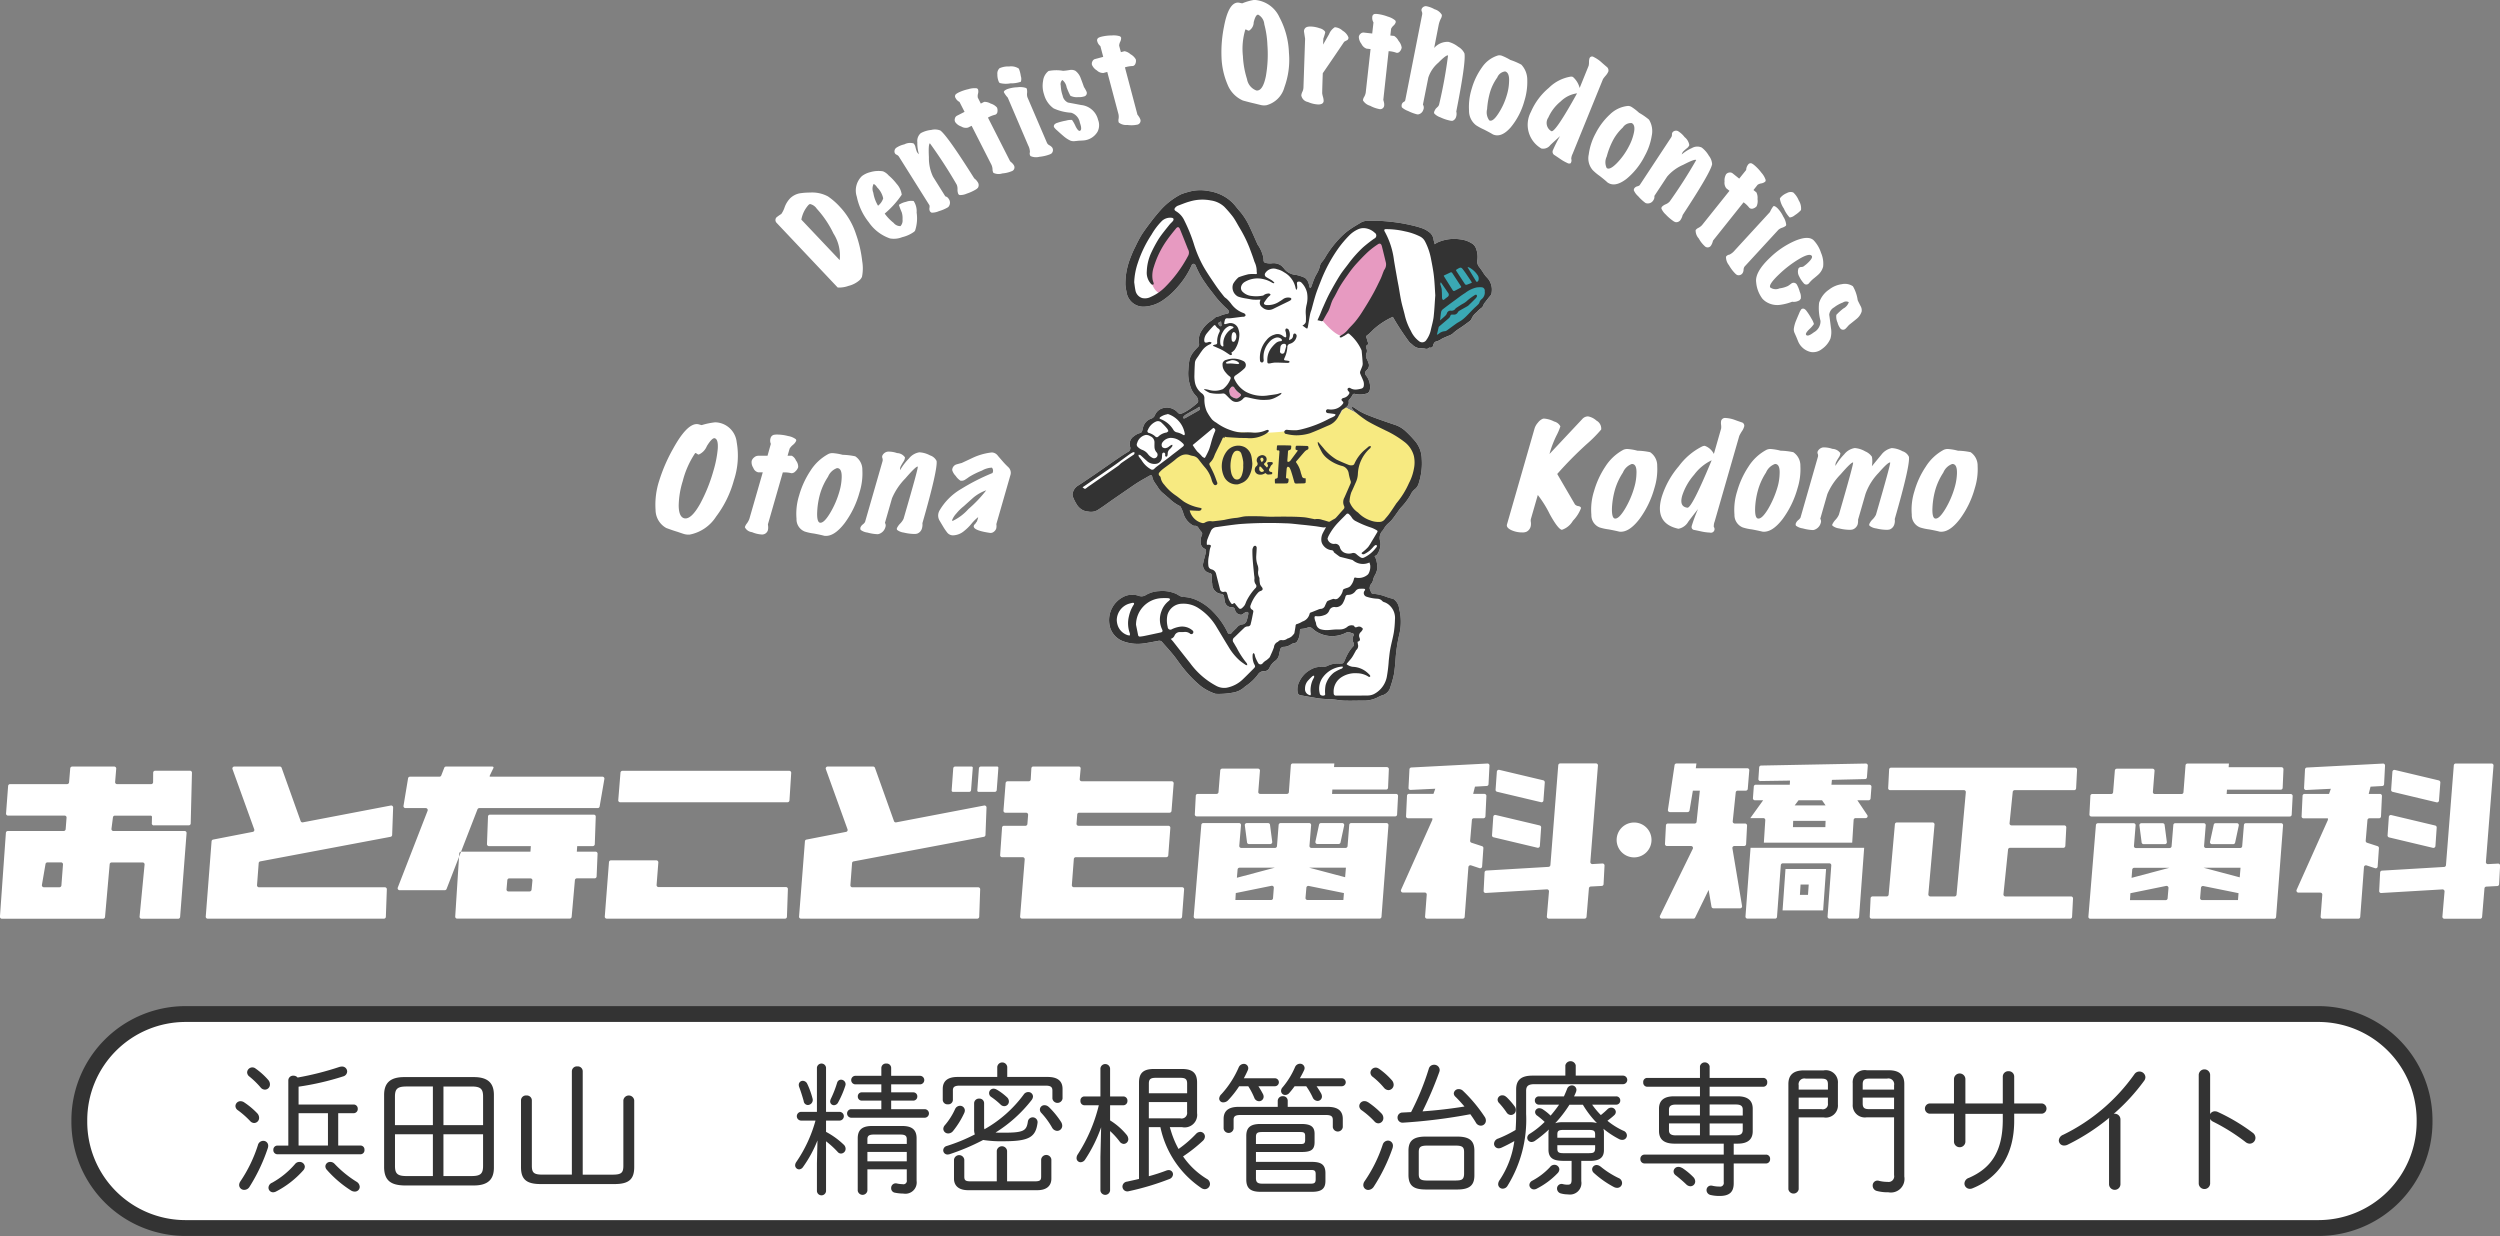 <svg id="logo_head.svg" xmlns="http://www.w3.org/2000/svg" width="315.53" height="156" viewBox="0 0 315.53 156">
  <rect x="0" y="0" width="315.53" height="156" fill="#808080" stroke="none"/>
  <defs>
    <style>
      .cls-1, .cls-3 {
        fill: #fff;
      }

      .cls-1 {
        stroke: #333;
        stroke-width: 2px;
      }

      .cls-1, .cls-2, .cls-3, .cls-4, .cls-5, .cls-6 {
        fill-rule: evenodd;
      }

      .cls-2 {
        fill: #333;
      }

      .cls-4 {
        fill: #3aa8b4;
      }

      .cls-5 {
        fill: #e79ac1;
      }

      .cls-6 {
        fill: #f7ea81;
      }
    </style>
  </defs>
  <g id="g">
    <path id="長方形_1269" data-name="長方形 1269" class="cls-1" d="M962.422,348.984H1231.6a13.408,13.408,0,0,1,13.41,13.41v0.188a13.408,13.408,0,0,1-13.41,13.41H962.422a13.411,13.411,0,0,1-13.411-13.41v-0.188A13.411,13.411,0,0,1,962.422,348.984Z" transform="translate(-939 -221)"/>
    <path id="浜田山_精密根管治療専門サイト" data-name="浜田山　精密根管治療専門サイト" class="cls-2" d="M981.687,365.581V361.5h1.926a0.525,0.525,0,0,0,.54-0.559,0.519,0.519,0,0,0-.54-0.539h-6.929v-2.25a34.391,34.391,0,0,0,5.633-1.3,0.66,0.66,0,0,0,.5-0.612,0.634,0.634,0,0,0-.666-0.629,1.245,1.245,0,0,0-.324.053A37.368,37.368,0,0,1,976.559,357a0.652,0.652,0,0,0-.522-0.234,0.6,0.6,0,0,0-.648.577v8.243h-1.368a0.514,0.514,0,0,0-.522.539,0.519,0.519,0,0,0,.522.558h10.456A0.508,0.508,0,0,0,985,366.12a0.5,0.5,0,0,0-.521-0.539h-2.79Zm-1.295,0h-3.708V361.5h3.708v4.085Zm-4.157,2.338a10.531,10.531,0,0,1-2.9,2.359,0.7,0.7,0,0,0-.45.629,0.585,0.585,0,0,0,.594.576,0.9,0.9,0,0,0,.342-0.09,11.914,11.914,0,0,0,3.437-2.663,0.743,0.743,0,0,0,.216-0.486,0.646,0.646,0,0,0-.684-0.594A0.69,0.69,0,0,0,976.235,367.919Zm5-.017a0.714,0.714,0,0,0-.539-0.252,0.59,0.59,0,0,0-.63.556,0.677,0.677,0,0,0,.18.433,14.1,14.1,0,0,0,3.077,2.628,0.9,0.9,0,0,0,.45.126,0.608,0.608,0,0,0,.63-0.594,0.8,0.8,0,0,0-.432-0.667A13.92,13.92,0,0,1,981.237,367.9Zm-10-12.057a0.627,0.627,0,0,0-.378-0.126,0.657,0.657,0,0,0-.666.629,0.681,0.681,0,0,0,.306.539,10.588,10.588,0,0,1,1.386,1.352,0.717,0.717,0,0,0,.558.287,0.645,0.645,0,0,0,.629-0.667,0.843,0.843,0,0,0-.216-0.557A8.924,8.924,0,0,0,971.232,355.845Zm0.324,9.663a17.817,17.817,0,0,1-2.214,4.588,0.871,0.871,0,0,0-.162.469,0.626,0.626,0,0,0,.648.611,0.774,0.774,0,0,0,.666-0.395,22.366,22.366,0,0,0,2.3-4.86,0.978,0.978,0,0,0,.054-0.305,0.614,0.614,0,0,0-.629-0.629A0.705,0.705,0,0,0,971.556,365.508Zm-1.746-5.381a0.892,0.892,0,0,0-.45-0.144,0.639,0.639,0,0,0-.648.612,0.663,0.663,0,0,0,.324.541,11.4,11.4,0,0,1,1.53,1.349,0.69,0.69,0,0,0,.522.252,0.644,0.644,0,0,0,.612-0.667,0.838,0.838,0,0,0-.234-0.557A9.668,9.668,0,0,0,969.81,360.127ZM998.8,370.62c1.816,0,2.536-.793,2.536-2.25v-9.177c0-1.46-.72-2.251-2.536-2.251h-8.782c-1.818,0-2.538.791-2.538,2.251v9.177c0.036,1.691.936,2.212,2.538,2.25H998.8Zm1.169-6.461v3.994c0,0.972-.306,1.279-1.457,1.279h-3.545v-5.273h5Zm0-1.153h-5V358.13h3.545c1.151,0,1.457.305,1.457,1.277v3.6Zm-6.334-4.876v4.876h-4.787v-3.6c0-.972.306-1.277,1.458-1.277h3.329Zm-4.787,6.029h4.787v5.273H990.31c-1.152,0-1.458-.307-1.458-1.279v-3.994Zm22.328,5.092h-3.7c-1.12,0-1.35-.252-1.35-1.133v-8.243a0.631,0.631,0,0,0-.69-0.612,0.622,0.622,0,0,0-.68.612V368.3c0,1.495.63,2.142,2.46,2.142h9.36c1.84,0,2.47-.647,2.47-2.142v-8.422a0.689,0.689,0,0,0-1.37,0v8.243c0,0.881-.23,1.133-1.35,1.133h-3.78V356.205a0.621,0.621,0,0,0-.68-0.612,0.629,0.629,0,0,0-.69.612v13.046Zm30.75-6.821a17.37,17.37,0,0,1-2.43,5.237,0.755,0.755,0,0,0-.14.4,0.516,0.516,0,0,0,.5.523,0.644,0.644,0,0,0,.5-0.307,15.511,15.511,0,0,0,1.82-3.347l-0.07,2.879v3.509a0.576,0.576,0,0,0,1.15,0v-6.28a11.5,11.5,0,0,1,1.46,1.331,0.549,0.549,0,0,0,.43.217,0.6,0.6,0,0,0,.58-0.612,0.741,0.741,0,0,0-.27-0.541,9.946,9.946,0,0,0-2.2-1.583V362.43h1.73a0.551,0.551,0,0,0,0-1.1h-1.73v-5.578a0.578,0.578,0,0,0-1.15,0v5.578h-2.02a0.551,0.551,0,0,0,0,1.1h1.84Zm9.55-1.438v-1.08h2.78a0.51,0.51,0,0,0,.52-0.523,0.5,0.5,0,0,0-.52-0.521h-2.78v-1.009h3.64a0.539,0.539,0,0,0,0-1.078h-3.64v-0.974a0.561,0.561,0,0,0-.61-0.574,0.572,0.572,0,0,0-.63.574v0.974h-3.31a0.541,0.541,0,0,0,0,1.078h3.31v1.009h-2.46a0.491,0.491,0,0,0-.51.521,0.5,0.5,0,0,0,.51.523h2.46v1.08h-3.83a0.541,0.541,0,0,0,0,1.078h9.3a0.539,0.539,0,0,0,0-1.078h-4.23Zm-3,7.594h4.97v1.349a0.437,0.437,0,0,1-.54.521,3.625,3.625,0,0,1-.72-0.09,0.578,0.578,0,0,0-.71.594,0.562,0.562,0,0,0,.49.576,5.526,5.526,0,0,0,1.06.108,1.425,1.425,0,0,0,1.66-1.6V364.68c0-.989-0.47-1.566-1.8-1.566h-3.84c-1.33,0-1.79.577-1.79,1.566v6.6a0.617,0.617,0,0,0,1.22,0v-2.7Zm0-1.009v-1.188h4.97v1.188h-4.97Zm0-2.195v-0.594c0-.45.22-0.594,0.83-0.594h3.31c0.61,0,.83.144,0.83,0.594v0.594h-4.97Zm-3.83-7.7a13.716,13.716,0,0,1-.78,2,0.976,0.976,0,0,0-.09.323,0.475,0.475,0,0,0,.49.485,0.615,0.615,0,0,0,.52-0.359,12.063,12.063,0,0,0,.9-2.087,0.853,0.853,0,0,0,.04-0.2,0.58,0.58,0,0,0-.58-0.574A0.515,0.515,0,0,0,1044.65,357.68Zm-3.75.143a0.626,0.626,0,0,0-.57-0.412,0.5,0.5,0,0,0-.51.521,0.8,0.8,0,0,0,.06.287c0.18,0.468.41,1.2,0.56,1.746a0.543,0.543,0,0,0,.53.5,0.642,0.642,0,0,0,.58-0.846A10.382,10.382,0,0,0,1040.9,357.823Zm25.23-.9v-1.261a0.633,0.633,0,0,0-1.26,0v1.261h-5.01c-1.36,0-1.87.611-1.87,1.51v1.387a0.586,0.586,0,0,0,.65.556,0.574,0.574,0,0,0,.63-0.556v-1.206c0-.377.16-0.594,0.85-0.594h10.87c0.68,0,.84.217,0.84,0.63v0.989a0.646,0.646,0,0,0,1.28,0v-1.206c0-.9-0.51-1.51-1.87-1.51h-5.11Zm-2.92,3.31a0.579,0.579,0,0,0-.63-0.577,0.6,0.6,0,0,0-.63.577v3.294a1.8,1.8,0,0,0,.09.647,21.624,21.624,0,0,1-3.54,1.458,0.587,0.587,0,0,0-.45.541,0.539,0.539,0,0,0,.55.539,1.2,1.2,0,0,0,.24-0.036,27.52,27.52,0,0,0,4.25-1.8,14.9,14.9,0,0,0,2.62.161c3.22,0,4.03-.539,4.25-2.376a0.616,0.616,0,0,0-1.22-.144c-0.17,1.188-.49,1.44-3.05,1.44-0.41,0-.75,0-1.04-0.018a17.45,17.45,0,0,0,4.57-4.12,0.8,0.8,0,0,0,.16-0.433,0.574,0.574,0,0,0-.59-0.556,0.685,0.685,0,0,0-.59.322,15.716,15.716,0,0,1-4.95,4.374,1.436,1.436,0,0,1-.04-0.307v-2.987Zm2.9,9.861v-3.851a0.655,0.655,0,0,0-1.3,0V370.1h-3.29c-0.68,0-.81-0.143-0.81-0.611v-2.124a0.655,0.655,0,0,0-1.3,0v2.393c0,0.919.63,1.458,1.77,1.458h8.76c1.14,0,1.76-.539,1.76-1.458v-2.411a0.649,0.649,0,0,0-1.29,0v2.142c0,0.468-.13.611-0.81,0.611h-3.49Zm-6.57-9.1a8.454,8.454,0,0,1-1.28,2.014,0.729,0.729,0,0,0-.2.468,0.605,0.605,0,0,0,.63.576,0.783,0.783,0,0,0,.6-0.306,10.722,10.722,0,0,0,1.4-2.248,0.853,0.853,0,0,0,.09-0.343,0.6,0.6,0,0,0-.61-0.594A0.692,0.692,0,0,0,1059.54,360.992Zm11.84-.271a0.761,0.761,0,0,0-.54-0.235,0.564,0.564,0,0,0-.59.541,0.616,0.616,0,0,0,.2.451,9.812,9.812,0,0,1,1.34,1.835,0.774,0.774,0,0,0,.63.413,0.646,0.646,0,0,0,.65-0.665,0.944,0.944,0,0,0-.16-0.486A10.706,10.706,0,0,0,1071.38,360.721Zm-6.57-2.195a0.767,0.767,0,0,0-.41-0.126,0.558,0.558,0,0,0-.56.558,0.576,0.576,0,0,0,.29.5,9.187,9.187,0,0,1,1.15.936,0.654,0.654,0,0,0,.49.214,0.594,0.594,0,0,0,.57-0.594,0.736,0.736,0,0,0-.27-0.556A7.176,7.176,0,0,0,1064.81,358.526Zm19.19,4.732h1.46a12.327,12.327,0,0,0,5.17,7.684,0.837,0.837,0,0,0,.43.144,0.669,0.669,0,0,0,.66-0.665,0.727,0.727,0,0,0-.39-0.629,9.833,9.833,0,0,1-3.01-2.844,19.14,19.14,0,0,0,2.49-1.961,0.776,0.776,0,0,0,.27-0.559,0.594,0.594,0,0,0-.58-0.576,0.757,0.757,0,0,0-.54.251,14.288,14.288,0,0,1-2.21,1.908,11.468,11.468,0,0,1-.69-1.492c-0.16-.416-0.28-0.828-0.41-1.261h1.56a1.58,1.58,0,0,0,1.88-1.762v-3.869c0-1.1-.47-1.711-1.88-1.711h-3.59c-1.41,0-1.86.611-1.86,1.711v12.165c-0.52.126-1.04,0.234-1.51,0.34a0.643,0.643,0,0,0-.58.614,0.621,0.621,0,0,0,.81.591,33.373,33.373,0,0,0,5.1-1.528,0.671,0.671,0,0,0,.47-0.594,0.533,0.533,0,0,0-.54-0.541,0.923,0.923,0,0,0-.29.056,22.74,22.74,0,0,1-2.22.719v-6.191Zm0-1.115v-2.052h4.83v1.259a0.7,0.7,0,0,1-.87.793H1084Zm4.83-3.167H1084V357.77c0-.558.2-0.737,0.89-0.737h3.07c0.67,0,.87.179,0.87,0.737v1.206Zm-11.14,1.51a20.141,20.141,0,0,1-2.65,6.192,0.849,0.849,0,0,0-.16.468,0.513,0.513,0,0,0,.52.539,0.714,0.714,0,0,0,.56-0.342,18.514,18.514,0,0,0,2.02-4.068l-0.09,3.745v4.229a0.613,0.613,0,0,0,1.22,0v-7.5a9.28,9.28,0,0,1,1.19,1.3,0.705,0.705,0,0,0,.54.324,0.6,0.6,0,0,0,.57-0.611,0.918,0.918,0,0,0-.23-0.559,8.485,8.485,0,0,0-2.07-1.8v-1.908h1.67a0.528,0.528,0,0,0,.52-0.556,0.519,0.519,0,0,0-.52-0.559h-1.67v-3.526a0.612,0.612,0,0,0-1.22,0v3.526h-2.02a0.5,0.5,0,0,0-.5.559,0.512,0.512,0,0,0,.5.556h1.82Zm18.86-2.393a8.808,8.808,0,0,1,.77,1.477,0.645,0.645,0,0,0,.6.413,0.576,0.576,0,0,0,.57-0.559,0.725,0.725,0,0,0-.09-0.357q-0.27-.514-0.57-0.974h2.08a0.5,0.5,0,1,0,0-1.007h-3.92c0.18-.325.34-0.647,0.49-0.989a0.673,0.673,0,0,0,.07-0.29,0.551,0.551,0,0,0-.58-0.538,0.723,0.723,0,0,0-.63.45,12.106,12.106,0,0,1-2.17,3.365,0.831,0.831,0,0,0-.29.574,0.493,0.493,0,0,0,.54.469,0.835,0.835,0,0,0,.59-0.27,12.14,12.14,0,0,0,1.39-1.764h1.15Zm0.97,8.3h5.72c1.17,0,1.68-.234,1.68-1.241V364.1c0-.916-0.51-1.241-1.68-1.241h-5.14c-1.26,0-1.8.433-1.8,1.513v5.5c0,1.135.57,1.548,1.8,1.548h6.49c1.17,0,1.7-.36,1.7-1.367v-1.044c-0.02-1.133-.69-1.35-1.7-1.367h-7.07v-1.261Zm0-1.007v-0.919c0-.468.2-0.594,0.76-0.594h4.84c0.43,0,.61.073,0.61,0.486v0.577c-0.02.432-.23,0.45-0.61,0.45h-5.6Zm0,3.275h6.93c0.47,0,.61.09,0.61,0.541v0.611c0,0.451-.14.577-0.61,0.577h-6.12c-0.61,0-.81-0.181-0.81-0.7v-1.027Zm4.01-7.954V359.93a0.578,0.578,0,0,0-.63-0.576,0.6,0.6,0,0,0-.63.576V360.7h-4.96c-1.37,0-1.87.612-1.87,1.512v1.224a0.635,0.635,0,0,0,1.26,0v-1.115c0-.38.16-0.594,0.84-0.594h10.83c0.69,0,.85.214,0.85,0.629v0.9a0.635,0.635,0,0,0,1.26,0v-1.043c0-.9-0.5-1.512-1.87-1.512h-5.08Zm2.34-2.61a9.492,9.492,0,0,1,.81,1.4,0.7,0.7,0,0,0,.62.451,0.559,0.559,0,0,0,.55-0.559,0.874,0.874,0,0,0-.1-0.378,10.242,10.242,0,0,0-.58-0.918h3.18a0.5,0.5,0,1,0,0-1.007h-5.29c0.2-.342.38-0.685,0.53-1.007a0.669,0.669,0,0,0,.07-0.289,0.568,0.568,0,0,0-.6-0.539,0.686,0.686,0,0,0-.61.431,10.091,10.091,0,0,1-1.56,2.537,0.678,0.678,0,0,0-.2.468,0.511,0.511,0,0,0,.54.506,0.673,0.673,0,0,0,.5-0.254c0.22-.252.45-0.539,0.67-0.846h1.47Zm19.06,13.03c1.69,0,2.16-.649,2.16-1.8v-3.079c0-1.15-.47-1.8-2.16-1.8h-4c-1.69,0-2.16.649-2.16,1.8v3.079c0.02,1.475.83,1.782,2.16,1.8h4Zm-3.8-1.135c-0.88,0-1.06-.216-1.06-0.828v-2.751c0-.614.18-0.828,1.06-0.828h3.6c0.88,0,1.06.214,1.06,0.828v2.751c-0.02.775-.38,0.811-1.06,0.828h-3.6Zm4.7-9.338c-1.77.287-3.53,0.486-5.29,0.612a46.8,46.8,0,0,0,2.12-4.969,0.841,0.841,0,0,0,.05-0.269,0.685,0.685,0,0,0-.72-0.647,0.677,0.677,0,0,0-.66.521,32.611,32.611,0,0,1-2.23,5.452c-0.35.02-.71,0.037-1.05,0.055a0.628,0.628,0,0,0-.66.629,0.636,0.636,0,0,0,.72.65,69.505,69.505,0,0,0,8.47-1.063c0.25,0.36.49,0.7,0.69,1.043a0.727,0.727,0,0,0,.63.4,0.637,0.637,0,0,0,.64-0.631,0.8,0.8,0,0,0-.14-0.466,18.99,18.99,0,0,0-2.75-3.3,0.756,0.756,0,0,0-.53-0.216,0.6,0.6,0,0,0-.63.541,0.592,0.592,0,0,0,.18.395C1123.02,359.731,1123.41,360.164,1123.83,360.65Zm-10.82-4.787a0.633,0.633,0,0,0-.38-0.126,0.663,0.663,0,0,0-.66.629,0.673,0.673,0,0,0,.32.559,9.55,9.55,0,0,1,1.4,1.367,0.774,0.774,0,0,0,.56.287,0.679,0.679,0,0,0,.65-0.683,0.882,0.882,0,0,0-.22-0.558A9.2,9.2,0,0,0,1113.01,355.863Zm0.5,9.627a18.016,18.016,0,0,1-2.28,4.589,0.85,0.85,0,0,0-.16.486,0.62,0.62,0,0,0,.64.611,0.869,0.869,0,0,0,.67-0.395,22.512,22.512,0,0,0,2.38-4.878,1.188,1.188,0,0,0,.05-0.305,0.633,0.633,0,0,0-.63-0.649A0.713,0.713,0,0,0,1113.51,365.49Zm-1.85-5.381a0.809,0.809,0,0,0-.43-0.144,0.645,0.645,0,0,0-.67.612,0.662,0.662,0,0,0,.33.559,10.668,10.668,0,0,1,1.58,1.384,0.67,0.67,0,0,0,.5.252,0.656,0.656,0,0,0,.63-0.682,0.843,0.843,0,0,0-.23-0.559A10.482,10.482,0,0,0,1111.66,360.109Zm25.7,7.4v2.374c0,0.523-.16.632-0.5,0.632a2.549,2.549,0,0,1-.6-0.073,0.575,0.575,0,0,0-.74.576,0.644,0.644,0,0,0,.53.612,3.22,3.22,0,0,0,.84.108,1.45,1.45,0,0,0,1.69-1.674v-2.555h1.1c1.3,0,1.76-.486,1.76-1.369V364a1.666,1.666,0,0,0-.07-0.539,11.276,11.276,0,0,0,2,1.314,0.8,0.8,0,0,0,.38.091,0.567,0.567,0,0,0,.59-0.559,0.651,0.651,0,0,0-.45-0.594,9.18,9.18,0,0,1-2.01-1.258c0.28-.217.57-0.433,0.84-0.685a0.6,0.6,0,0,0,.22-0.433,0.568,0.568,0,0,0-.6-0.539,0.659,0.659,0,0,0-.43.179,10.5,10.5,0,0,1-.86.758,10.282,10.282,0,0,1-1.1-1.314h3.02a0.508,0.508,0,0,0,.53-0.524,0.5,0.5,0,0,0-.53-0.521h-5.3c0.09-.2.18-0.377,0.25-0.576a0.832,0.832,0,0,0,.05-0.252,0.567,0.567,0,0,0-.59-0.556,0.651,0.651,0,0,0-.6.466c-0.12.307-.25,0.614-0.39,0.918h-3.15a0.5,0.5,0,0,0-.52.521,0.511,0.511,0,0,0,.52.524h2.54a16.578,16.578,0,0,1-1.07,1.384,6.411,6.411,0,0,0-1.04-.828,0.884,0.884,0,0,0-.38-0.108,0.513,0.513,0,0,0-.54.486,0.588,0.588,0,0,0,.29.468,10.928,10.928,0,0,1,.92.775,10.8,10.8,0,0,1-1.87,1.493,0.606,0.606,0,0,0-.33.523,0.541,0.541,0,0,0,.54.521,0.8,0.8,0,0,0,.45-0.161,15.786,15.786,0,0,0,1.75-1.422,1.632,1.632,0,0,0-.06.448v2.142c0.02,1.135.78,1.349,1.77,1.369h1.15Zm-1.01-.971c-0.65,0-.79-0.126-0.79-0.577v-0.432h4.77v0.432c-0.02.577-.31,0.557-0.79,0.577h-3.19Zm2.43-6.119a12.45,12.45,0,0,0,1.78,2.321,2.919,2.919,0,0,0-.88-0.109h-3.47a2.64,2.64,0,0,0-.92.126,15.692,15.692,0,0,0,1.8-2.338h1.69Zm1.55,4.173h-4.77v-0.413c0-.45.14-0.576,0.79-0.576h3.19c0.64,0,.79.126,0.79,0.576v0.413Zm-8.71-5.9c0-.629.27-0.864,1.08-0.864h11.12a0.54,0.54,0,1,0,0-1.079h-5.94v-1.3a0.672,0.672,0,0,0-1.31,0v1.3h-4.16c-1.48,0-2.05.611-2.05,1.746v3.076c0,0.685-.02,1.369-0.07,2.034a15.146,15.146,0,0,1-2.18,1.08,0.731,0.731,0,0,0-.54.649,0.583,0.583,0,0,0,.59.592,0.942,0.942,0,0,0,.36-0.089c0.54-.251,1.08-0.523,1.61-0.828a11.6,11.6,0,0,1-1.86,4.931,0.952,0.952,0,0,0-.18.5,0.569,0.569,0,0,0,.58.576,0.713,0.713,0,0,0,.61-0.378,15.855,15.855,0,0,0,2.34-9.053v-2.9Zm9.36,9.519a0.748,0.748,0,0,0-.45-0.179,0.561,0.561,0,0,0-.58.539,0.619,0.619,0,0,0,.23.468,12.228,12.228,0,0,0,2.51,1.765,0.891,0.891,0,0,0,.41.108,0.609,0.609,0,0,0,.63-0.612,0.689,0.689,0,0,0-.45-0.629A11.061,11.061,0,0,1,1140.98,368.206Zm-11.86-8.762a0.69,0.69,0,0,0-.51-0.216,0.58,0.58,0,0,0-.59.556,0.639,0.639,0,0,0,.22.451,10.209,10.209,0,0,1,.91,1.152,0.669,0.669,0,0,0,.54.323,0.621,0.621,0,0,0,.63-0.63,0.718,0.718,0,0,0-.16-0.468A8.813,8.813,0,0,0,1129.12,359.444Zm5.54,8.817a8.546,8.546,0,0,1-2.23,1.727,0.65,0.65,0,0,0-.4.559,0.583,0.583,0,0,0,.6.559A0.8,0.8,0,0,0,1133,371a9.757,9.757,0,0,0,2.6-1.943,0.745,0.745,0,0,0,.21-0.468,0.612,0.612,0,0,0-.63-0.576A0.676,0.676,0,0,0,1134.66,368.261Zm23.16-2.932h0.51c1.31,0,1.89-.576,1.89-1.566v-2.844c0-.989-0.58-1.565-1.89-1.565h-3.55v-1.206h6.79a0.511,0.511,0,0,0,.48-0.559,0.5,0.5,0,0,0-.48-0.556h-6.79v-1.477a0.626,0.626,0,0,0-1.22,0v1.477h-6.68a0.5,0.5,0,0,0-.48.556,0.511,0.511,0,0,0,.48.559h6.68v1.206h-3.28c-1.31,0-1.89.576-1.89,1.565v2.844c0.02,1.186.83,1.546,1.89,1.566h6.28v1.385h-10a0.518,0.518,0,0,0-.52.558,0.528,0.528,0,0,0,.52.557h10v2.358a0.467,0.467,0,0,1-.55.559,3.926,3.926,0,0,1-.83-0.091,0.934,0.934,0,0,0-.22-0.035,0.562,0.562,0,0,0-.57.574,0.634,0.634,0,0,0,.5.612,4.771,4.771,0,0,0,1.15.125c1.19,0,1.78-.448,1.78-1.6v-2.5h4.07a0.516,0.516,0,0,0,.52-0.557,0.507,0.507,0,0,0-.52-0.558h-4.07v-1.385Zm-7.3-1.044c-0.67,0-.87-0.235-0.87-0.65V362.79h3.91v1.5h-3.04Zm4.26,0v-1.5h4.18v0.845c-0.02.559-.4,0.632-0.87,0.65h-3.31Zm4.18-2.5h-4.18V360.4h3.31c0.67,0,.87.234,0.87,0.647v0.738Zm-5.4-1.385v1.385h-3.91v-0.738c0-.413.2-0.647,0.87-0.647h3.04Zm-2.25,8.007a0.84,0.84,0,0,0-.47-0.144,0.587,0.587,0,0,0-.61.577,0.619,0.619,0,0,0,.29.5,15.98,15.98,0,0,1,1.31,1.133,0.789,0.789,0,0,0,.52.234,0.606,0.606,0,0,0,.61-0.612,0.812,0.812,0,0,0-.25-0.556A8.458,8.458,0,0,0,1151.31,368.405Zm26.75-6.388v7.289a0.711,0.711,0,0,1-.83.846,4.37,4.37,0,0,1-1.05-.126,0.775,0.775,0,0,0-.21-0.038,0.611,0.611,0,0,0-.61.649,0.686,0.686,0,0,0,.54.665,5.415,5.415,0,0,0,1.44.164,1.717,1.717,0,0,0,2.01-1.981V357.806c0-1.08-.56-1.727-1.96-1.727h-2.77a1.525,1.525,0,0,0-1.78,1.636v2.663a1.535,1.535,0,0,0,1.78,1.639h3.44Zm0-1.045h-3.15c-0.61,0-.81-0.179-0.81-0.72v-0.737h3.96v1.457Zm0-2.464h-3.96v-0.667c0-.539.2-0.72,0.81-0.72h2.25a0.727,0.727,0,0,1,.9.846v0.541Zm-12.04,3.509h3.16a1.53,1.53,0,0,0,1.79-1.639v-2.663a1.529,1.529,0,0,0-1.79-1.636h-2.5c-1.4,0-1.96.647-1.96,1.727v13.28a0.661,0.661,0,0,0,1.3,0v-9.069Zm0-1.045v-1.457h3.69v0.737a0.65,0.65,0,0,1-.81.72h-2.88Zm3.69-2.464h-3.69v-0.541a0.727,0.727,0,0,1,.9-0.846h1.98c0.61,0,.81.181,0.81,0.72v0.667Zm17.35,3.058h4.72V362.3c0,4.122-1.55,6.174-4.28,7.362a0.784,0.784,0,0,0-.56.72,0.68,0.68,0,0,0,.68.664,0.813,0.813,0,0,0,.34-0.07c3.28-1.314,5.26-4.176,5.26-8.53v-0.884h3.49a0.65,0.65,0,0,0,0-1.294h-3.49v-3.385a0.674,0.674,0,0,0-.7-0.682,0.685,0.685,0,0,0-.74.682v3.385h-4.72v-3.1a0.721,0.721,0,0,0-1.44,0v3.1h-3.07a0.649,0.649,0,0,0,0,1.294h3.07v3.564a0.722,0.722,0,0,0,1.44,0v-3.564Zm18.13,8.908a0.721,0.721,0,0,0,1.44,0v-8.188a0.715,0.715,0,0,0-.85-0.72,25.021,25.021,0,0,0,3.84-4.173,0.778,0.778,0,0,0,.16-0.468,0.752,0.752,0,0,0-.76-0.7,0.76,0.76,0,0,0-.63.342,23.746,23.746,0,0,1-9,7.647,0.828,0.828,0,0,0-.54.72,0.652,0.652,0,0,0,.69.629,0.994,0.994,0,0,0,.47-0.126,26.811,26.811,0,0,0,5.22-3.383,0.848,0.848,0,0,0-.04.234v8.188Zm12.76-13.839a0.721,0.721,0,0,0-1.44,0v13.751a0.722,0.722,0,0,0,1.44,0v-8.171a0.889,0.889,0,0,0,.38.343,24.506,24.506,0,0,1,4.12,2.59,0.859,0.859,0,0,0,.5.181,0.736,0.736,0,0,0,.72-0.74,0.814,0.814,0,0,0-.36-0.647,24.023,24.023,0,0,0-4.42-2.627,0.881,0.881,0,0,0-.34-0.071,0.658,0.658,0,0,0-.6.36v-4.969Z" transform="translate(-939 -221)"/>
  </g>
  <path id="シェイプ_664" data-name="シェイプ 664" class="cls-3" d="M939.763,323.67l0.262-3.478a0.25,0.25,0,0,1,.247-0.228h7.2a0.249,0.249,0,0,0,.246-0.227l0.146-1.76a0.249,0.249,0,0,1,.246-0.227h5.312a0.245,0.245,0,0,1,.246.264L953.53,319.7a0.248,0.248,0,0,0,.246.267h4.3a0.247,0.247,0,0,0,.247-0.245l0.01-1.2a0.248,0.248,0,0,1,.247-0.247h4.4a0.247,0.247,0,0,1,.247.256l-0.158,6.4a0.247,0.247,0,0,1-.247.238H958.46a0.244,0.244,0,0,1-.294-0.291c0-.086.008-0.468,0.013-0.722a0.174,0.174,0,0,0-.2-0.212c-0.192.008-4.479,0-4.479,0a0.245,0.245,0,0,0-.245.212l-0.187,1.448a0.246,0.246,0,0,0,.245.278h8.989a0.247,0.247,0,0,1,.246.268l-0.815,10.579a0.247,0.247,0,0,1-.247.227h-4.623a0.245,0.245,0,0,1-.246-0.269l0.631-6.567a0.244,0.244,0,0,0-.246-0.267h-3.914a0.245,0.245,0,0,0-.246.225l-0.586,6.655a0.249,0.249,0,0,1-.247.223H939.239a0.246,0.246,0,0,1-.246-0.265l0.75-10.577a0.248,0.248,0,0,1,.246-0.232h7.052a0.245,0.245,0,0,0,.246-0.227L947.4,324.2a0.243,0.243,0,0,0-.246-0.262h-7.141A0.246,0.246,0,0,1,939.763,323.67Zm6.987,9.082,0.2-2.648a0.243,0.243,0,0,0-.247-0.26h-1.714a0.248,0.248,0,0,0-.244.2l-0.455,2.645a0.252,0.252,0,0,0,.244.294H946.5A0.254,0.254,0,0,0,946.75,332.752Zm255.83,3.941,0.95-11.566a0.25,0.25,0,0,1,.25-0.227h4.51a0.248,0.248,0,0,1,.25.265l-0.21,2.6a0.238,0.238,0,0,0,.24.267h4.26a0.248,0.248,0,0,0,.25-0.225l0.22-2.681a0.241,0.241,0,0,1,.24-0.229h3.61a0.246,0.246,0,0,1,.24.265l-0.21,2.6a0.245,0.245,0,0,0,.25.267h4.31a0.248,0.248,0,0,0,.25-0.225l0.22-2.681a0.241,0.241,0,0,1,.24-0.229h4.45a0.25,0.25,0,0,1,.25.262l-0.88,11.573a0.241,0.241,0,0,1-.24.228h-23.21A0.242,0.242,0,0,1,1202.58,336.693Zm0.13-12.9,0.12-2.34a0.24,0.24,0,0,1,.24-0.239h2.39a0.239,0.239,0,0,0,.24-0.227l0.22-2.736a0.252,0.252,0,0,1,.25-0.232h4.51a0.249,0.249,0,0,1,.25.267l-0.21,2.663a0.243,0.243,0,0,0,.24.265h3.38a0.239,0.239,0,0,0,.24-0.227l0.26-3.388a0.242,0.242,0,0,1,.24-0.229h5.24l-0.04.461h6.67a0.253,0.253,0,0,1,.25.256l-0.1,2.341a0.242,0.242,0,0,1-.24.239h-6.79l-0.04.547h8.08a0.246,0.246,0,0,1,.25.263l-0.12,2.336a0.239,0.239,0,0,1-.24.239h-25.04A0.242,0.242,0,0,1,1202.71,323.793Zm5.12,10.814h4.51a0.244,0.244,0,0,0,.24-0.23l0.11-1.3a0.252,0.252,0,0,0-.3-0.263l-4.51.921Zm0.2-2.811,4.77-1.268h-4.44a0.259,0.259,0,0,0-.25.225Zm1.27-4.467-0.28-2.153a0.247,0.247,0,0,1,.25-0.276h2.69a0.241,0.241,0,0,1,.24.216l0.28,2.146a0.242,0.242,0,0,1-.24.279h-2.69A0.25,0.25,0,0,1,1209.3,327.329Zm12.23,6.4-4.44-.9a0.246,0.246,0,0,0-.3.218l-0.11,1.286a0.248,0.248,0,0,0,.25.267h4.53Zm0.25-3.206h-4.65l4.55,1.208Zm-3.85-3.281,0.47-2.155a0.237,0.237,0,0,1,.24-0.192h2.68a0.241,0.241,0,0,1,.24.3l-0.46,2.153a0.246,0.246,0,0,1-.24.193h-2.68A0.25,0.25,0,0,1,1217.93,327.247Zm13.96,9.446,0.21-2.76a0.247,0.247,0,0,0-.25-0.267h-2.76a0.254,0.254,0,0,1-.23-0.353l3.95-8.824v-0.2h-3.08a0.24,0.24,0,0,1-.24-0.258l0.12-2.581a0.24,0.24,0,0,1,.24-0.239h3.1l0.23-.651-3.12.152a0.246,0.246,0,0,1-.26-0.26l0.12-2.341a0.254,0.254,0,0,1,.23-0.234l9.61-.5a0.243,0.243,0,0,1,.26.256l-0.12,2.339a0.24,0.24,0,0,1-.23.238l-1.48.082-0.23.914h1.42a0.255,0.255,0,0,1,.25.256l-0.12,2.588a0.253,0.253,0,0,1-.25.234h-1.22a0.241,0.241,0,0,0-.24.226l-0.22,2.6a0.25,0.25,0,0,0,.17.26l1.33,0.431a0.251,0.251,0,0,1,.17.256l-0.16,2.308a0.246,0.246,0,0,1-.32.22l-1.08-.355a0.253,0.253,0,0,0-.33.214l-0.47,6.282a0.241,0.241,0,0,1-.24.228h-4.52A0.248,0.248,0,0,1,1231.89,336.693Zm7.39-3.235,0.12-2.338a0.25,0.25,0,0,1,.23-0.23l7.85-.466a0.244,0.244,0,0,0,.23-0.227l0.99-12.6a0.251,0.251,0,0,1,.25-0.229h4.51a0.249,0.249,0,0,1,.25.267l-0.96,12.167a0.25,0.25,0,0,0,.26.265l1.27-.066a0.242,0.242,0,0,1,.26.258l-0.12,2.338a0.244,0.244,0,0,1-.23.237l-1.38.073a0.249,0.249,0,0,0-.24.22l-0.3,3.606a0.25,0.25,0,0,1-.25.228h-4.51a0.25,0.25,0,0,1-.25-0.27l0.27-3.166a0.252,0.252,0,0,0-.26-0.267l-7.73.455A0.244,0.244,0,0,1,1239.28,333.458Zm1.06-7.024,0.16-2.334a0.251,0.251,0,0,1,.3-0.225l5.55,1.32a0.251,0.251,0,0,1,.19.259l-0.16,2.338a0.257,0.257,0,0,1-.31.223l-5.54-1.32A0.251,0.251,0,0,1,1240.34,326.434Zm0.45-5.75,0.16-2.281a0.254,0.254,0,0,1,.31-0.221l5.55,1.321a0.263,0.263,0,0,1,.19.256l-0.17,2.281a0.249,0.249,0,0,1-.3.23l-5.55-1.325A0.246,0.246,0,0,1,1240.79,320.684Zm-91.65,6.839,0.12-2.341a0.249,0.249,0,0,1,.25-0.24h3.38a0.237,0.237,0,0,0,.24-0.221l0.41-3.926h-0.88l-0.42,2.5a0.257,0.257,0,0,1-.25.207h-2.23a0.254,0.254,0,0,1-.25-0.287l0.84-5.64a0.245,0.245,0,0,1,.24-0.209h2.52l-0.08.6h6.5a0.245,0.245,0,0,1,.25.265l-0.19,2.336a0.249,0.249,0,0,1-.25.228h-1.03a0.245,0.245,0,0,0-.24.223l-0.38,3.654a0.249,0.249,0,0,0,.25.27h1.31a0.253,0.253,0,0,1,.25.267l-0.12,2.332a0.25,0.25,0,0,1-.25.242h-1.23a0.248,0.248,0,0,0-.25.285l1.22,7.289a0.25,0.25,0,0,1-.25.288h-3.37a0.246,0.246,0,0,1-.24-0.206l-0.36-2.113-1.7,3.482a0.246,0.246,0,0,1-.22.139h-4a0.246,0.246,0,0,1-.22-0.353l4.14-8.459a0.245,0.245,0,0,0-.22-0.352h-3.04A0.252,0.252,0,0,1,1149.14,327.523Zm10.41,9.424a0.252,0.252,0,0,1-.25-0.265l0.64-8.676h14.34l-0.64,8.714a0.25,0.25,0,0,1-.25.227h-3.48a0.246,0.246,0,0,1-.25-0.265l0.47-6.45a0.245,0.245,0,0,0-.24-0.267h-5.88a0.254,0.254,0,0,0-.25.228l-0.48,6.527a0.24,0.24,0,0,1-.24.227h-3.49Zm0.69-15.207,0.11-1.462a0.25,0.25,0,0,1,.25-0.232h4.29l0.03-.521-3.74.057a0.242,0.242,0,0,1-.25-0.262l0.1-1.464a0.251,0.251,0,0,1,.24-0.23l13.22-.254a0.248,0.248,0,0,1,.25.267l-0.11,1.462a0.237,0.237,0,0,1-.24.232l-4.18.1-0.06.616h4.8a0.25,0.25,0,0,1,.25.263l-0.11,1.466a0.251,0.251,0,0,1-.25.23h-1.42l1.25,1.863a0.247,0.247,0,0,1-.2.389h-1.27a0.249,0.249,0,0,0-.25.232l-0.18,2.866h-11.15l0.18-2.837a0.243,0.243,0,0,0-.25-0.261h-1.64l1.62-2.252h-1.04A0.252,0.252,0,0,1,1160.24,321.74Zm3.74,14.165,0.37-5.222h5.12l-0.37,5.222h-5.12Zm1.31-10.509h4.09l0.03-.783h-4.09Zm0.71-3.391-0.49.653h3.9l-0.45-.653H1166Zm0.17,11.941h1.02l0.09-1.305h-1.03Zm8.81,2.743,0.11-2.312a0.25,0.25,0,0,1,.25-0.234h1.79a0.246,0.246,0,0,0,.24-0.227l0.79-8.877a0.248,0.248,0,0,1,.24-0.23h4.52a0.247,0.247,0,0,1,.24.269l-0.78,8.8a0.257,0.257,0,0,0,.25.269h3.06a0.255,0.255,0,0,0,.25-0.227l1.17-12.923a0.24,0.24,0,0,0-.24-0.267h-9.31a0.242,0.242,0,0,1-.25-0.26l0.12-2.341a0.237,0.237,0,0,1,.24-0.232h23.23a0.244,0.244,0,0,1,.25.261l-0.12,2.336a0.237,0.237,0,0,1-.24.236h-7.51a0.255,0.255,0,0,0-.25.223l-0.4,3.953a0.242,0.242,0,0,0,.24.271h6.67a0.255,0.255,0,0,1,.25.263l-0.12,2.339a0.251,0.251,0,0,1-.25.231h-6.74a0.246,0.246,0,0,0-.24.226l-0.58,5.635a0.253,0.253,0,0,0,.25.276h8.28a0.248,0.248,0,0,1,.25.258l-0.12,2.31a0.237,0.237,0,0,1-.24.236h-25.06A0.24,0.24,0,0,1,1174.98,336.689Zm-210.013-.007,0.734-9.49a0.248,0.248,0,0,1,.2-0.223l5-.972a0.24,0.24,0,0,0,.186-0.32l-2.743-7.6a0.245,0.245,0,0,1,.233-0.326h5.736a0.245,0.245,0,0,1,.233.163l2.4,6.722a0.246,0.246,0,0,0,.279.159l11.1-2.125a0.25,0.25,0,0,1,.293.254l-0.124,3.46a0.25,0.25,0,0,1-.2.237l-16.444,3.1a0.241,0.241,0,0,0-.2.22l-0.21,2.778a0.252,0.252,0,0,0,.246.272h15.891a0.245,0.245,0,0,1,.247.249l-0.124,3.476a0.245,0.245,0,0,1-.247.236h-22.24A0.246,0.246,0,0,1,964.967,336.682Zm24.96-13.975,0.576-3.474a0.247,0.247,0,0,1,.243-0.2h3.717a0.25,0.25,0,0,0,.231-0.157l0.374-.967a0.247,0.247,0,0,1,.231-0.156h5.811c0.14,0,.22.068,0.16,0.207-0.03.053-.34,0.687-0.46,0.952-0.04.1,0.02,0.121,0.1,0.121h14.13a0.243,0.243,0,0,1,.24.285l-0.6,3.478a0.241,0.241,0,0,1-.24.2H999.494a0.256,0.256,0,0,0-.23.157l-3.9,10.049a0.246,0.246,0,0,1-.23.157h-5.7a0.246,0.246,0,0,1-.23-0.334l3.763-9.689a0.249,0.249,0,0,0-.23-0.34h-2.559A0.246,0.246,0,0,1,989.927,322.707Zm10.533,4.829,0.13-3.469a0.241,0.241,0,0,1,.24-0.241h13.12a0.239,0.239,0,0,1,.24.257l-0.12,3.471a0.261,0.261,0,0,1-.25.243h-1.97l-0.05.7h2.37a0.249,0.249,0,0,1,.25.258l-0.12,2.875a0.252,0.252,0,0,1-.25.234h-2.24a0.251,0.251,0,0,0-.25.23l-0.41,4.628a0.246,0.246,0,0,1-.25.223H996.7a0.244,0.244,0,0,1-.246-0.26l0.509-7.956a0.245,0.245,0,0,1,.246-0.232h8.739l0.05-.7h-5.29A0.255,0.255,0,0,1,1000.46,327.536Zm5.5,4.33h-2.68a0.251,0.251,0,0,0-.25.23l-0.1,1.15a0.241,0.241,0,0,0,.24.27h2.67a0.255,0.255,0,0,0,.25-0.223l0.11-1.153A0.244,0.244,0,0,0,1005.96,331.866Zm32.48,1.347-0.12,3.5a0.24,0.24,0,0,1-.25.236h-22.49a0.246,0.246,0,0,1-.25-0.265l0.53-6.867a0.247,0.247,0,0,1,.24-0.225h5.74a0.252,0.252,0,0,1,.25.265l-0.22,2.839a0.247,0.247,0,0,0,.25.268h16.08A0.238,0.238,0,0,1,1038.44,333.213Zm-21.41-11.219,0.28-3.467a0.252,0.252,0,0,1,.25-0.234h21.06a0.245,0.245,0,0,1,.24.265l-0.22,3.473a0.251,0.251,0,0,1-.25.23h-21.11A0.248,0.248,0,0,1,1017.03,321.994Zm50.72,14.688,0.58-7.218a0.252,0.252,0,0,0-.25-0.27h-2.6a0.242,0.242,0,0,1-.25-0.26l0.24-3.474a0.239,0.239,0,0,1,.24-0.229h2.71a0.251,0.251,0,0,0,.25-0.232l0.09-1.151a0.253,0.253,0,0,0-.25-0.267h-2.61a0.247,0.247,0,0,1-.25-0.267l0.27-3.469a0.254,0.254,0,0,1,.25-0.234h2.67a0.252,0.252,0,0,0,.25-0.23l0.08-1.4a0.246,0.246,0,0,1,.25-0.234h5.73a0.241,0.241,0,0,1,.24.267l-0.12,1.325a0.249,0.249,0,0,0,.25.269h11.36a0.255,0.255,0,0,1,.25.269l-0.27,3.474a0.25,0.25,0,0,1-.25.227H1075.2a0.239,0.239,0,0,0-.24.228l-0.09,1.152a0.247,0.247,0,0,0,.24.27h11.35a0.248,0.248,0,0,1,.25.269l-0.26,3.471a0.248,0.248,0,0,1-.25.223h-11.42a0.254,0.254,0,0,0-.25.232l-0.25,3.288a0.252,0.252,0,0,0,.25.272h13.67a0.248,0.248,0,0,1,.25.26l-0.26,3.474a0.25,0.25,0,0,1-.25.227H1068A0.246,0.246,0,0,1,1067.75,336.682Zm21.91,0,0.96-11.566a0.252,0.252,0,0,1,.25-0.232h4.51a0.248,0.248,0,0,1,.25.267l-0.22,2.606a0.254,0.254,0,0,0,.25.267h4.26a0.257,0.257,0,0,0,.25-0.227l0.21-2.681a0.26,0.26,0,0,1,.25-0.232h3.6a0.248,0.248,0,0,1,.25.267l-0.21,2.606a0.246,0.246,0,0,0,.24.267h4.32a0.257,0.257,0,0,0,.25-0.227l0.21-2.681a0.252,0.252,0,0,1,.25-0.232h4.45a0.254,0.254,0,0,1,.25.267l-0.88,11.569a0.25,0.25,0,0,1-.25.227h-23.2A0.252,0.252,0,0,1,1089.66,336.682Zm0.14-12.9,0.12-2.341a0.24,0.24,0,0,1,.24-0.236h2.39a0.246,0.246,0,0,0,.24-0.225l0.22-2.738a0.248,0.248,0,0,1,.25-0.228h4.51a0.246,0.246,0,0,1,.25.265l-0.21,2.661a0.237,0.237,0,0,0,.24.265h3.38a0.239,0.239,0,0,0,.24-0.225l0.25-3.392a0.25,0.25,0,0,1,.25-0.228h5.24l-0.04.462h6.67a0.253,0.253,0,0,1,.25.258l-0.1,2.337a0.242,0.242,0,0,1-.25.24h-6.78l-0.04.548h8.08a0.25,0.25,0,0,1,.25.26l-0.12,2.339a0.238,0.238,0,0,1-.24.238h-25.05A0.241,0.241,0,0,1,1089.8,323.778Zm5.12,10.813h4.51a0.237,0.237,0,0,0,.24-0.223l0.1-1.307a0.241,0.241,0,0,0-.29-0.263l-4.51.917Zm0.19-2.806,4.78-1.27h-4.44a0.248,0.248,0,0,0-.25.225Zm1.28-4.467-0.28-2.156a0.251,0.251,0,0,1,.25-0.278h2.69a0.242,0.242,0,0,1,.24.217l0.28,2.148a0.25,0.25,0,0,1-.25.281h-2.69A0.245,0.245,0,0,1,1096.39,327.318Zm12.23,6.4-4.44-.9a0.248,0.248,0,0,0-.3.221l-0.11,1.285a0.245,0.245,0,0,0,.24.265h4.54Zm0.25-3.206h-4.65l4.55,1.206Zm-3.85-3.286,0.46-2.146a0.26,0.26,0,0,1,.25-0.2h2.68a0.249,0.249,0,0,1,.24.3l-0.46,2.153a0.259,0.259,0,0,1-.24.193h-2.69A0.253,0.253,0,0,1,1105.02,327.229Zm13.84,9.453,0.21-2.766a0.244,0.244,0,0,0-.25-0.263h-2.76a0.251,0.251,0,0,1-.23-0.349l3.95-8.826v-0.2h-3.08a0.241,0.241,0,0,1-.24-0.258l0.12-2.582a0.24,0.24,0,0,1,.24-0.238h3.1l0.23-.649-3.12.148a0.244,0.244,0,0,1-.26-0.259l0.12-2.338a0.248,0.248,0,0,1,.23-0.232l9.61-.5a0.246,0.246,0,0,1,.26.258l-0.12,2.343a0.236,0.236,0,0,1-.23.232l-1.48.084-0.23.914h1.42a0.257,0.257,0,0,1,.25.26l-0.12,2.58a0.255,0.255,0,0,1-.25.238h-1.22a0.24,0.24,0,0,0-.24.228l-0.22,2.6a0.245,0.245,0,0,0,.17.258l1.33,0.437a0.237,0.237,0,0,1,.17.247l-0.16,2.317a0.243,0.243,0,0,1-.32.214l-1.08-.36a0.26,0.26,0,0,0-.33.221l-0.47,6.28a0.24,0.24,0,0,1-.24.227h-4.52A0.244,0.244,0,0,1,1118.86,336.682Zm7.39-3.235,0.12-2.338a0.25,0.25,0,0,1,.23-0.232l7.85-.464a0.253,0.253,0,0,0,.23-0.229l0.99-12.6a0.25,0.25,0,0,1,.25-0.228h4.51a0.246,0.246,0,0,1,.25.265l-0.96,12.172a0.255,0.255,0,0,0,.26.267l1.27-.073a0.249,0.249,0,0,1,.26.263l-0.12,2.336a0.238,0.238,0,0,1-.23.234l-1.38.073a0.251,0.251,0,0,0-.24.225l-0.3,3.606a0.249,0.249,0,0,1-.25.223h-4.51a0.247,0.247,0,0,1-.25-0.265l0.27-3.166a0.249,0.249,0,0,0-.26-0.267l-7.73.459A0.251,0.251,0,0,1,1126.25,333.447Zm1.06-7.026,0.16-2.332a0.247,0.247,0,0,1,.3-0.225l5.55,1.318a0.247,0.247,0,0,1,.19.259l-0.16,2.334a0.251,0.251,0,0,1-.31.223l-5.54-1.319A0.244,0.244,0,0,1,1127.31,326.421Zm0.45-5.746,0.16-2.283a0.254,0.254,0,0,1,.31-0.223l5.55,1.318a0.267,0.267,0,0,1,.19.261l-0.17,2.279a0.239,0.239,0,0,1-.3.225l-5.55-1.318A0.245,0.245,0,0,1,1127.76,320.675Zm-67.21-2.925h-0.99a0.251,0.251,0,0,0-.25.227l-0.2,2.784a0.176,0.176,0,0,0,.15.188h2.06a0.24,0.24,0,0,0,.24-0.227s0.2-2.635.21-2.754a0.161,0.161,0,0,0-.16-0.218h-1.06Zm-20.7,18.932,0.74-9.49a0.238,0.238,0,0,1,.2-0.223l4.99-.972a0.243,0.243,0,0,0,.19-0.32l-2.74-7.6a0.243,0.243,0,0,1,.23-0.326h5.73a0.254,0.254,0,0,1,.24.163l2.4,6.722a0.247,0.247,0,0,0,.28.159l11.1-2.125a0.256,0.256,0,0,1,.3.254l-0.13,3.46a0.25,0.25,0,0,1-.2.237l-16.44,3.1a0.233,0.233,0,0,0-.2.22l-0.21,2.778a0.25,0.25,0,0,0,.24.272h15.89a0.244,0.244,0,0,1,.25.249l-0.12,3.476a0.254,0.254,0,0,1-.25.236H1040.1A0.246,0.246,0,0,1,1039.85,336.682Zm107.59-9.674a2.2,2.2,0,1,1-2.19-2.192A2.192,2.192,0,0,1,1147.44,327.008Zm-83.65-9.258h-0.99a0.251,0.251,0,0,0-.25.227l-0.2,2.784a0.175,0.175,0,0,0,.14.188h2.06a0.25,0.25,0,0,0,.25-0.227s0.2-2.635.2-2.754c0.02-.15-0.04-0.218-0.16-0.218h-1.05Zm-37.76-29.274a1.978,1.978,0,0,1-.75-0.089c-0.27-.086-0.52-0.172-0.77-0.26-0.31-.088-0.78-0.247-1.42-0.482a2.631,2.631,0,0,1-1.35-2.287,9.721,9.721,0,0,1,.45-3.653,20.728,20.728,0,0,1,1.76-4.063q1.71-3.115,3-3.115a1.137,1.137,0,0,1,.31.055c0.13,0.037.23,0.064,0.3,0.077a9.137,9.137,0,0,1,1.68-.351,2.967,2.967,0,0,1,.32.018,2.8,2.8,0,0,1,2.42,2.488,9.838,9.838,0,0,1-.36,4.825,13.351,13.351,0,0,1-2.24,4.565A5.11,5.11,0,0,1,1026.03,288.476Zm3.19-12.158c-0.22-.067-0.55.258-1,0.976a1.97,1.97,0,0,1-1.03,1.082,0.392,0.392,0,0,1-.21-0.093,0.566,0.566,0,0,0-.23-0.106,11.276,11.276,0,0,0-1.58,3.548,10.954,10.954,0,0,0-.51,3.1c0.01,0.965.26,1.5,0.73,1.6q0.855,0.159,1.98-1.844a20.382,20.382,0,0,0,1.68-4.18,13.971,13.971,0,0,0,.54-2.756C1029.64,276.848,1029.52,276.406,1029.22,276.318Zm10.52,3.647a1.185,1.185,0,0,1-.35.53,0.684,0.684,0,0,1-.46.234,0.3,0.3,0,0,1-.11-0.017,3.7,3.7,0,0,0-1.02-.082l-1.88,6.552c0-.011.01,0.077,0.03,0.265a1.542,1.542,0,0,1-.04.5,0.762,0.762,0,0,1-.81.514,3.638,3.638,0,0,1-1.19-.294,1.139,1.139,0,0,1-.9-0.62,1.342,1.342,0,0,1,.26-0.486,2.286,2.286,0,0,0,.31-0.574l1.69-5.869h-0.57a0.858,0.858,0,0,1-.62-0.559,1.269,1.269,0,0,1-.21-0.885,0.927,0.927,0,0,1,.32-0.447,0.791,0.791,0,0,1,.48-0.2h1.2l0.42-1.5a1.017,1.017,0,0,1-.04-0.711,0.579,0.579,0,0,1,.42-0.433,2.245,2.245,0,0,1,.43-0.033,5.665,5.665,0,0,1,1.38.19,2.214,2.214,0,0,1,.95.39,0.217,0.217,0,0,1,.05.23,1.411,1.411,0,0,1-.41.5,1.918,1.918,0,0,0-.41.464l-0.26.9h0.53a1.152,1.152,0,0,1,.53.6A1.262,1.262,0,0,1,1039.74,279.965Zm7.19-1.375a2.015,2.015,0,0,1,.91,1.742,7.913,7.913,0,0,1-.36,2.82,11.742,11.742,0,0,1-1.88,3.882c-0.9,1.17-1.75,1.7-2.56,1.594-0.29-.077-0.72-0.174-1.31-0.285a6.3,6.3,0,0,1-1.15-.249,1.65,1.65,0,0,1-1.05-1.61,7.66,7.66,0,0,1,.33-2.952,11.133,11.133,0,0,1,1.42-3.1,6.115,6.115,0,0,1,2.29-2.139,1.208,1.208,0,0,1,.53-0.1,6.734,6.734,0,0,1,1.25.214A8.628,8.628,0,0,1,1046.93,278.59Zm-2.28,1.492a1.925,1.925,0,0,0-1.14,1.089,7.989,7.989,0,0,0-.98,2.078,9.878,9.878,0,0,0-.39,2.358c-0.04.839,0.08,1.292,0.33,1.365,0.34,0.073.76-.327,1.29-1.2a11.324,11.324,0,0,0,1.2-2.791,7.063,7.063,0,0,0,.27-1.676C1045.26,280.489,1045.07,280.082,1044.65,280.082Zm10.77,6.952a1.682,1.682,0,0,1-.05.629,0.99,0.99,0,0,1-.58.68,1.276,1.276,0,0,1-.43.053,5.931,5.931,0,0,1-1.29-.174,1.755,1.755,0,0,1-.85-0.342,0.324,0.324,0,0,1-.02-0.217,2.21,2.21,0,0,1,.42-0.587,2.148,2.148,0,0,0,.42-0.592c1.27-4.359,1.87-6.549,1.79-6.585-0.14-.059-0.66.442-1.57,1.493a8.06,8.06,0,0,0-1.68,2.506l-0.89,3.1a0.6,0.6,0,0,1,.06.53,1.241,1.241,0,0,1-.81.865,0.581,0.581,0,0,1-.21.031,5.36,5.36,0,0,1-1.25-.205,1.772,1.772,0,0,1-.86-0.342,0.443,0.443,0,0,1-.02-0.3,0.939,0.939,0,0,1,.31-0.395,1.052,1.052,0,0,0,.27-0.3l2.22-7.713a0.755,0.755,0,0,0-.03-0.352,0.414,0.414,0,0,1,.02-0.364,0.906,0.906,0,0,1,.64-0.446,3.091,3.091,0,0,1,1.19.183,1.234,1.234,0,0,1,1,.546,1.09,1.09,0,0,1-.2.545,6.554,6.554,0,0,0-.38.665,1.283,1.283,0,0,0-.04.4,7.181,7.181,0,0,1,1.12-1.473,2.087,2.087,0,0,1,1.31-.781,3.138,3.138,0,0,1,1.35.386,1.39,1.39,0,0,1,.83.709C1057.31,279.9,1056.72,282.507,1055.42,287.034Zm9.31,0.695a0.873,0.873,0,0,1-.31.4,0.63,0.63,0,0,1-.46.135c-1.31-.188-2-0.453-2.06-0.78a0.193,0.193,0,0,1,.01-0.13,0.344,0.344,0,0,1,.12-0.183,0.571,0.571,0,0,0,.14-0.182,0.993,0.993,0,0,1,.11-0.136,2.709,2.709,0,0,0,.18-0.581,5.243,5.243,0,0,0-.82.8,6.164,6.164,0,0,1-1.02,1,2.259,2.259,0,0,1-1.35.5,0.934,0.934,0,0,1-.69-0.314,6.763,6.763,0,0,1-.46-0.649c-0.36-.6-0.55-0.923-0.58-0.978a1.249,1.249,0,0,1-.09-0.881,1.389,1.389,0,0,1,.1-0.263,7.55,7.55,0,0,1,2.76-2.771,26.541,26.541,0,0,1,3.95-2.008,0.594,0.594,0,0,0-.07-0.682,2.732,2.732,0,0,0-1.26.373,10.149,10.149,0,0,0-1.63.806c-0.11.089-.29,0.21-0.53,0.365a0.789,0.789,0,0,1-.55.1,2.092,2.092,0,0,1-.6-0.6,1.727,1.727,0,0,1-.44-0.733,0.76,0.76,0,0,1,.48-0.7c0.02-.011.26-0.081,0.72-0.2,0.47-.218.95-0.443,1.42-0.666a7.641,7.641,0,0,1,2.38-.663,0.978,0.978,0,0,1,.75.4c0.21,0.256.43,0.5,0.65,0.755s0.45,0.488.7,0.722a0.969,0.969,0,0,1,.27.9l-1.8,6.269A1.4,1.4,0,0,1,1064.73,287.729Zm-1.26-4.842a5.246,5.246,0,0,0-1.67.963c-0.39.353-.78,0.7-1.16,1.044a5.912,5.912,0,0,0-.92.9,2.751,2.751,0,0,0-.54.822q-0.03.132,0.06,0.132a6.239,6.239,0,0,0,1.99-1.5A15.978,15.978,0,0,0,1063.47,282.887Zm75.06,2.281a4.622,4.622,0,0,1-1.01,1.563,2.516,2.516,0,0,1-1.39,1.142c-0.31-.046-0.83-0.7-1.53-1.974a13.879,13.879,0,0,0-1.51-2.423l-0.88,3.052a0.991,0.991,0,0,0,0,.351,1.564,1.564,0,0,1,.01.365,1.046,1.046,0,0,1-.53.859,1.237,1.237,0,0,1-.57.1,3.246,3.246,0,0,1-1.35-.28c-0.46-.212-0.65-0.455-0.57-0.733l3.49-12.141a2.034,2.034,0,0,1,.42-0.707,1.484,1.484,0,0,1,.62-0.488,0.565,0.565,0,0,1,.15-0.019,3.288,3.288,0,0,1,1.27.368,1.219,1.219,0,0,1,.79.614,7.614,7.614,0,0,1-.52,1.21,13.861,13.861,0,0,0-.75,1.893c-0.04.141-.08,0.267-0.1,0.377l4.11-4.379a0.981,0.981,0,0,1,.74-0.362,2.12,2.12,0,0,1,1.07.533,1.147,1.147,0,0,1,.6,1.126,16.758,16.758,0,0,1-1.85,1.859,47.69,47.69,0,0,0-3.7,3.752l2.24,3.844a0.728,0.728,0,0,0,.47.216C1138.47,284.94,1138.56,285.035,1138.53,285.168Zm8.72-7.1a2.024,2.024,0,0,1,.91,1.744,7.936,7.936,0,0,1-.36,2.82,11.909,11.909,0,0,1-1.88,3.88c-0.9,1.17-1.75,1.7-2.56,1.59-0.29-.076-0.72-0.168-1.31-0.279a6.439,6.439,0,0,1-1.16-.249,1.66,1.66,0,0,1-1.04-1.608,7.655,7.655,0,0,1,.33-2.954,11.093,11.093,0,0,1,1.42-3.1,6.131,6.131,0,0,1,2.29-2.139,1.238,1.238,0,0,1,.53-0.1,6.672,6.672,0,0,1,1.24.214A8.639,8.639,0,0,1,1147.25,278.069Zm-2.28,1.49a1.924,1.924,0,0,0-1.14,1.091,8.076,8.076,0,0,0-.98,2.08,10.446,10.446,0,0,0-.4,2.354c-0.03.841,0.09,1.3,0.34,1.362,0.33,0.078.76-.322,1.29-1.192a11.394,11.394,0,0,0,1.2-2.787,6.6,6.6,0,0,0,.26-1.678C1145.58,279.972,1145.39,279.559,1144.97,279.559Zm14.17-4.741a1.923,1.923,0,0,1-.31.643,5.319,5.319,0,0,0-.31.552l-3.11,10.813a1.711,1.711,0,0,0-.11.68,0.457,0.457,0,0,1-.49.718,6.173,6.173,0,0,1-1.11-.15c-0.56-.124-0.85-0.181-0.88-0.181a0.376,0.376,0,0,1-.32-0.4,0.845,0.845,0,0,1,.05-0.216,19.146,19.146,0,0,1,.76-2.021c-0.42.532-.83,1.058-1.23,1.594a1.809,1.809,0,0,1-1.24.892q-3.075-.664-2.11-4.016a10.933,10.933,0,0,1,2.16-3.884,8.256,8.256,0,0,1,2.93-2.485,0.851,0.851,0,0,1,.34-0.084,2.041,2.041,0,0,1,1.15,1.027l0.92-3.215a1.938,1.938,0,0,0-.01-0.475,1.578,1.578,0,0,1,.01-0.5,0.518,0.518,0,0,1,.57-0.349,3.908,3.908,0,0,1,1.12.23c0.3,0.112.6,0.218,0.89,0.315A0.435,0.435,0,0,1,1159.14,274.818Zm-4.11,4.28a5.939,5.939,0,0,0-2.21,1.824,7.521,7.521,0,0,0-1.5,2.623c-0.27.938-.06,1.451,0.65,1.539Q1152.525,285.15,1155.03,279.1Zm10.29-1.029a2.024,2.024,0,0,1,.91,1.744,7.936,7.936,0,0,1-.36,2.82,11.909,11.909,0,0,1-1.88,3.88c-0.9,1.17-1.76,1.7-2.56,1.59-0.29-.076-0.73-0.168-1.31-0.279a6.255,6.255,0,0,1-1.16-.249,1.68,1.68,0,0,1-1.05-1.608,7.682,7.682,0,0,1,.34-2.954,11.093,11.093,0,0,1,1.42-3.1,6.059,6.059,0,0,1,2.29-2.139,1.19,1.19,0,0,1,.52-0.1,6.606,6.606,0,0,1,1.25.214A8.639,8.639,0,0,1,1165.32,278.069Zm-2.28,1.49a1.958,1.958,0,0,0-1.15,1.091,8.022,8.022,0,0,0-.97,2.08,9.914,9.914,0,0,0-.4,2.354c-0.03.841,0.08,1.3,0.34,1.362,0.33,0.078.76-.322,1.29-1.192a12.216,12.216,0,0,0,1.2-2.787,6.6,6.6,0,0,0,.26-1.678C1163.65,279.972,1163.45,279.559,1163.04,279.559Zm15.1,6.954a1.49,1.49,0,0,1-.04.629,0.993,0.993,0,0,1-.58.682,1.4,1.4,0,0,1-.43.049,5.615,5.615,0,0,1-1.29-.175,1.672,1.672,0,0,1-.85-0.344,0.258,0.258,0,0,1-.02-0.212,1.841,1.841,0,0,1,.42-0.59,2.179,2.179,0,0,0,.42-0.585q1.9-6.538,1.79-6.589c-0.16-.053-0.65.384-1.46,1.312a7.366,7.366,0,0,0-1.65,2.652l-0.94,3.257a1.951,1.951,0,0,1-.05.592,1.018,1.018,0,0,1-.61.633,1.45,1.45,0,0,1-.43.049,5.766,5.766,0,0,1-1.3-.175,1.667,1.667,0,0,1-.84-0.344,0.177,0.177,0,0,1-.02-0.163,2.271,2.271,0,0,1,.41-0.592,2.318,2.318,0,0,0,.42-0.632q1.9-6.538,1.79-6.589c-0.14-.053-0.66.444-1.57,1.493a8.015,8.015,0,0,0-1.68,2.506l-0.89,3.1a0.6,0.6,0,0,1,.06.532,1.241,1.241,0,0,1-.81.861,0.536,0.536,0,0,1-.21.033,5.477,5.477,0,0,1-1.25-.208,1.811,1.811,0,0,1-.86-0.344,0.375,0.375,0,0,1-.01-0.3,0.986,0.986,0,0,1,.3-0.4,1.569,1.569,0,0,0,.28-0.3l2.21-7.716a0.557,0.557,0,0,0-.03-0.351,0.41,0.41,0,0,1,.02-0.362,0.929,0.929,0,0,1,.64-0.448,3.176,3.176,0,0,1,1.19.183,1.289,1.289,0,0,1,1.01.546,1.039,1.039,0,0,1-.21.547,5.72,5.72,0,0,0-.37.663,1.289,1.289,0,0,0-.05.4,7.393,7.393,0,0,1,1.12-1.475,2.112,2.112,0,0,1,1.32-.784,3.071,3.071,0,0,1,1.32.418,1.927,1.927,0,0,1,.85.682,3.4,3.4,0,0,1-.01,1.2c0.69-.844,1.09-1.325,1.19-1.444a2.209,2.209,0,0,1,1.32-.851,3.133,3.133,0,0,1,1.35.393,1.33,1.33,0,0,1,.82.707Q1180.095,279.728,1178.14,286.513Zm9.56-8.444a2.042,2.042,0,0,1,.9,1.744,7.936,7.936,0,0,1-.36,2.82,11.712,11.712,0,0,1-1.88,3.88c-0.9,1.17-1.75,1.7-2.56,1.59-0.28-.076-0.72-0.168-1.31-0.279a6.138,6.138,0,0,1-1.15-.249,1.653,1.653,0,0,1-1.05-1.608,7.655,7.655,0,0,1,.33-2.954,10.839,10.839,0,0,1,1.43-3.1,6.038,6.038,0,0,1,2.28-2.139,1.238,1.238,0,0,1,.53-0.1,6.734,6.734,0,0,1,1.25.214A8.639,8.639,0,0,1,1187.7,278.069Zm-2.29,1.49a1.924,1.924,0,0,0-1.14,1.091,8.076,8.076,0,0,0-.98,2.08,9.888,9.888,0,0,0-.39,2.354c-0.04.841,0.08,1.3,0.33,1.362,0.34,0.078.76-.322,1.29-1.192a11.394,11.394,0,0,0,1.2-2.787,7.1,7.1,0,0,0,.27-1.678C1186.02,279.972,1185.83,279.559,1185.41,279.559Zm-140.29-32.325a9.134,9.134,0,0,1,1.91,3.3,15.317,15.317,0,0,1,.79,3.425,5.376,5.376,0,0,1-.03,1.994,1.354,1.354,0,0,1-.31.42,3.3,3.3,0,0,1-1.39.715,3.507,3.507,0,0,1-1.36.208l-7.73-8.182a0.507,0.507,0,0,1-.01-0.664,5.006,5.006,0,0,1,.62-0.438,3.248,3.248,0,0,0,.42-0.85,3.207,3.207,0,0,1,.71-1.144,2.4,2.4,0,0,1,1.17-.609,8.372,8.372,0,0,1,1.33-.1,4.2,4.2,0,0,1,2.26.486A8.621,8.621,0,0,1,1045.12,247.234Zm-3.88-.482a0.531,0.531,0,0,0-.21.135,3.772,3.772,0,0,0-.89,1.837l4.84,5.112a5.184,5.184,0,0,0-.79-3.367,12.851,12.851,0,0,0-2.11-3.129A1.378,1.378,0,0,0,1041.24,246.752Zm13.07-.379a2.319,2.319,0,0,1,.38,1.464,4.948,4.948,0,0,1-.19,2.261,0.551,0.551,0,0,1-.19.2,4.214,4.214,0,0,1-1.44.64,2.809,2.809,0,0,1-1.54.161,5.344,5.344,0,0,1-2.68-2.045,7.6,7.6,0,0,1-1.51-3.217,2.517,2.517,0,0,1,.65-2.612,2.9,2.9,0,0,1,1.04-.49,3.681,3.681,0,0,1,1.61-.109,1.83,1.83,0,0,1,.71.513,6.883,6.883,0,0,1,1.02,1.071,2.524,2.524,0,0,1,.64,1.369,11.592,11.592,0,0,1-2.15,2.385,5.776,5.776,0,0,0,1.12,1.166,1.084,1.084,0,0,0,.87.415,1.034,1.034,0,0,0,.26-0.85,2.384,2.384,0,0,0-.1-0.89,9.983,9.983,0,0,1-.36-0.943,2.425,2.425,0,0,1,.9-0.382A1.83,1.83,0,0,1,1054.31,246.373Zm-5.04-2.16a1.31,1.31,0,0,0-.05,1.108,4.54,4.54,0,0,0,.6,1.65,1.926,1.926,0,0,0,.65-0.93,2.709,2.709,0,0,0-.77-1.389A1.126,1.126,0,0,0,1049.27,244.213Zm12.7-.687a1.577,1.577,0,0,1,.41.44,0.64,0.64,0,0,1,.05.731,1.114,1.114,0,0,1-.29.238,5.565,5.565,0,0,1-1.12.506,1.99,1.99,0,0,1-.89.181,0.306,0.306,0,0,1-.18-0.128,1.383,1.383,0,0,1-.1-0.59,1.387,1.387,0,0,0-.1-0.592,60.322,60.322,0,0,0-3.38-5.215c-0.14.031-.19,0.613-0.13,1.744a5.449,5.449,0,0,0,.52,2.467l1.55,2.479a0.666,0.666,0,0,1,.43.321,0.81,0.81,0,0,1,0,.96,0.381,0.381,0,0,1-.14.122,4.9,4.9,0,0,1-1.1.465,2.2,2.2,0,0,1-.91.193,0.5,0.5,0,0,1-.23-0.193,0.7,0.7,0,0,1-.05-0.41,0.807,0.807,0,0,0,0-.329l-3.87-6.165a0.679,0.679,0,0,0-.27-0.215,0.42,0.42,0,0,1-.25-0.247,0.578,0.578,0,0,1,.17-0.609,3.006,3.006,0,0,1,1.05-.455,1.554,1.554,0,0,1,1.16-.12,0.894,0.894,0,0,1,.24.462,4.135,4.135,0,0,0,.19.616,1.153,1.153,0,0,0,.25.289,4.782,4.782,0,0,1-.2-1.515,1.3,1.3,0,0,1,.44-1.152,3.447,3.447,0,0,1,1.32-.4,1.869,1.869,0,0,1,1.14.068Q1058.565,238.111,1061.97,243.526Zm2.86-8.954a0.952,0.952,0,0,1,.06.526,0.436,0.436,0,0,1-.22.357,0.441,0.441,0,0,1-.1.038,3.421,3.421,0,0,0-.88.355l2.8,5.514c-0.01-.011.06,0.049,0.2,0.175a1.358,1.358,0,0,1,.3.377,0.506,0.506,0,0,1-.32.705,3.752,3.752,0,0,1-1.16.273,1.521,1.521,0,0,1-1.13-.07,0.947,0.947,0,0,1-.11-0.462,1.629,1.629,0,0,0-.13-0.541l-2.51-4.937-0.45.225a1.093,1.093,0,0,1-.87-0.144,1.459,1.459,0,0,1-.75-0.554,0.588,0.588,0,0,1-.04-0.452,0.523,0.523,0,0,1,.26-0.345l0.96-.49-0.64-1.252a1.123,1.123,0,0,1-.5-0.5,0.377,0.377,0,0,1,.05-0.483,2.121,2.121,0,0,1,.32-0.2,5.59,5.59,0,0,1,1.25-.428,2.61,2.61,0,0,1,1.03-.115,0.277,0.277,0,0,1,.19.15,0.982,0.982,0,0,1,0,.526,1.16,1.16,0,0,0-.03.506l0.38,0.753,0.43-.221a1.61,1.61,0,0,1,.82.221A1.664,1.664,0,0,1,1064.83,234.572Zm2.72-4.94a0.3,0.3,0,0,1,.07.111,3.861,3.861,0,0,1,.22.872,1.094,1.094,0,0,1,0,.711,3.849,3.849,0,0,1-1.32.2,3.051,3.051,0,0,1-1.34-.046,0.442,0.442,0,0,1-.14-0.2,2.29,2.29,0,0,1-.16-0.9,0.913,0.913,0,0,1,.27-0.761,2.6,2.6,0,0,1,1.21-.224A1.794,1.794,0,0,1,1067.55,229.632Zm4.22,9.953a0.584,0.584,0,0,1-.07.8,1.431,1.431,0,0,1-.19.1,5.017,5.017,0,0,1-1.32.309,1.7,1.7,0,0,1-1.13-.092,0.549,0.549,0,0,1-.07-0.5,1.858,1.858,0,0,0-.22-0.841l-2.58-6.039a3.242,3.242,0,0,1-.48-0.663c-0.05-.126.09-0.265,0.43-0.411a4.226,4.226,0,0,1,1.27-.227,2.346,2.346,0,0,1,1.09.091,0.214,0.214,0,0,1,.1.121,1.578,1.578,0,0,1,.03.5,1.344,1.344,0,0,0,.04.539l2.48,5.783a0.682,0.682,0,0,0,.31.292A1.063,1.063,0,0,1,1071.77,239.585Zm5.82-3.454a1.818,1.818,0,0,1-.06,1.486,2.255,2.255,0,0,1-1.79,1.115c-0.36.022-.54,0.036-0.56,0.029q-0.285.033-.57,0.06a1.157,1.157,0,0,1-.52-0.071,3.788,3.788,0,0,1-.9-0.6c-0.26-.218-0.51-0.443-0.76-0.675a2.092,2.092,0,0,1-.41-0.435,0.366,0.366,0,0,1,.17-0.409,0.711,0.711,0,0,1,.25-0.121,7.389,7.389,0,0,1,1.1-.281,2.282,2.282,0,0,1,.76-0.088,4.249,4.249,0,0,1,.45.8c0.22,0.433.4,0.62,0.54,0.576,0.22-.077.22-0.424,0-1.033a1.573,1.573,0,0,0-1.1-1.252,6.078,6.078,0,0,1-2.21-.548,3.132,3.132,0,0,1-1.2-1.735,3.4,3.4,0,0,1-.13-1.734,1.826,1.826,0,0,1,.69-1.25,5,5,0,0,1,1.84-.02,8.139,8.139,0,0,0,.81-0.1,1.132,1.132,0,0,1,.73.092,2,2,0,0,1,.69.968c0.14,0.36.27,0.72,0.4,1.086a4.636,4.636,0,0,1,.31.554,0.438,0.438,0,0,1-.22.608,2.193,2.193,0,0,1-.83.112,1.835,1.835,0,0,1-.97-0.172,7.623,7.623,0,0,1-.48-1.075,1.468,1.468,0,0,0-.54-0.919,0.721,0.721,0,0,0-.2.715,4.244,4.244,0,0,0,.24,1.259,1.193,1.193,0,0,0,.67.875c0.56,0.1,1.12.209,1.67,0.313A2.441,2.441,0,0,1,1077.59,236.131Zm4.76-7.638a0.865,0.865,0,0,1-.04.528,0.474,0.474,0,0,1-.29.309,0.816,0.816,0,0,1-.11.011,3.509,3.509,0,0,0-.93.165l1.58,5.976a1.454,1.454,0,0,1,.16.214,1.536,1.536,0,0,1,.22.426,0.516,0.516,0,0,1-.46.627,3.557,3.557,0,0,1-1.19.027,1.488,1.488,0,0,1-1.09-.309,0.9,0.9,0,0,1-.02-0.475,1.609,1.609,0,0,0-.01-0.554l-1.42-5.353-0.49.13a1.12,1.12,0,0,1-.82-0.322,1.526,1.526,0,0,1-.62-0.7,0.606,0.606,0,0,1,.06-0.453,0.5,0.5,0,0,1,.32-0.281l1.04-.276-0.36-1.362a1.108,1.108,0,0,1-.39-0.594,0.377,0.377,0,0,1,.16-0.459,1.54,1.54,0,0,1,.35-0.128,5.543,5.543,0,0,1,1.31-.159,2.672,2.672,0,0,1,1.03.1,0.345,0.345,0,0,1,.16.186,1.057,1.057,0,0,1-.12.516,1.231,1.231,0,0,0-.13.488l0.22,0.815,0.46-.119a1.534,1.534,0,0,1,.75.38A1.685,1.685,0,0,1,1082.35,228.493Zm16.44,5.8a1.83,1.83,0,0,1-.71-0.044c-0.26-.062-0.52-0.128-0.77-0.19-0.31-.067-0.79-0.188-1.44-0.367a3.678,3.678,0,0,1-1.95-2.047,9.593,9.593,0,0,1-.75-3.4,16.2,16.2,0,0,1,.31-3.86c0.37-1.983.94-3,1.72-3.054a1.285,1.285,0,0,1,.3.038,1.872,1.872,0,0,0,.29.055,6.827,6.827,0,0,1,1.41-.415c0.1-.007.2-0.007,0.3,0a3.738,3.738,0,0,1,2.98,2.17,10.279,10.279,0,0,1,1.2,4.487,10.075,10.075,0,0,1-.57,4.346A3.2,3.2,0,0,1,1098.79,234.294Zm-0.97-11.43c-0.22-.048-0.42.274-0.59,0.961a1.238,1.238,0,0,1-.59,1.053,0.451,0.451,0,0,1-.23-0.073,0.57,0.57,0,0,0-.23-0.084,8.473,8.473,0,0,0-.31,3.372,11.3,11.3,0,0,0,.52,2.9,1.847,1.847,0,0,0,1.18,1.433c0.54,0.071.94-.537,1.2-1.813a15.945,15.945,0,0,0,.19-3.964,11.92,11.92,0,0,0-.39-2.581A1.5,1.5,0,0,0,1097.82,222.864Zm11.36,2.827a0.345,0.345,0,0,1-.18.4,3.454,3.454,0,0,0-.35.19q-0.99,1.475-2.7,3.968c-0.06,1.654-.08,2.511-0.07,2.564a4.007,4.007,0,0,0,.09.4,2.024,2.024,0,0,1,.09.51,0.407,0.407,0,0,1-.27.4,1.056,1.056,0,0,1-.46.066,3.587,3.587,0,0,1-1.25-.309,1.028,1.028,0,0,1-.84-0.828,1.271,1.271,0,0,1,.13-0.451,1.354,1.354,0,0,0,.14-0.514l0.21-6.192c-0.09-.585-0.14-0.89-0.14-0.91a0.562,0.562,0,0,1,.45-0.594,1.623,1.623,0,0,1,.43-0.037,3.8,3.8,0,0,1,1.1.218,1.18,1.18,0,0,1,.67.411,0.253,0.253,0,0,1,.02.155,6.086,6.086,0,0,1-.23.741l-0.03.756c0.26-.444.51-0.884,0.76-1.325a1.828,1.828,0,0,1,.72-0.868,1.606,1.606,0,0,1,.99.442A1.7,1.7,0,0,1,1109.18,225.691Zm6.73,1.322a0.915,0.915,0,0,1-.23.482,0.462,0.462,0,0,1-.38.181,0.517,0.517,0,0,1-.11-0.029,3.378,3.378,0,0,0-.93-0.183l-0.67,6.143c0-.007.02,0.08,0.07,0.265a1.345,1.345,0,0,1,.04.473,0.507,0.507,0,0,1-.65.419,3.917,3.917,0,0,1-1.12-.406,1.551,1.551,0,0,1-.91-0.685,0.987,0.987,0,0,1,.16-0.45,1.668,1.668,0,0,0,.19-0.523l0.61-5.5-0.51-.055a1.148,1.148,0,0,1-.64-0.6,1.5,1.5,0,0,1-.33-0.883,0.62,0.62,0,0,1,.22-0.4,0.512,0.512,0,0,1,.4-0.146l1.07,0.121,0.16-1.4a1.08,1.08,0,0,1-.15-0.693,0.373,0.373,0,0,1,.31-0.376,1.976,1.976,0,0,1,.38.011,5.607,5.607,0,0,1,1.27.323,2.585,2.585,0,0,1,.92.468,0.3,0.3,0,0,1,.08.23,0.926,0.926,0,0,1-.29.443,1.215,1.215,0,0,0-.3.407l-0.09.841,0.48,0.051a1.589,1.589,0,0,1,.56.629A1.625,1.625,0,0,1,1115.91,227.013Zm6.87,8.729a0.725,0.725,0,0,1-.44.506,1.029,1.029,0,0,1-.37-0.029,5.422,5.422,0,0,1-1.17-.4,1.948,1.948,0,0,1-.77-0.477,0.327,0.327,0,0,1-.03-0.2,1.687,1.687,0,0,1,.23-0.437c0.07-.069.15-0.146,0.24-0.23a0.641,0.641,0,0,0,.18-0.353,59.686,59.686,0,0,0,1.11-6.11c-0.13-.084-0.55.223-1.23,0.916a4.139,4.139,0,0,0-1.26,1.873l-0.68,3.409a0.694,0.694,0,0,1,.04.674,0.827,0.827,0,0,1-.6.554,0.459,0.459,0,0,1-.18,0,5.5,5.5,0,0,1-1.13-.422,2.466,2.466,0,0,1-.78-0.453,0.577,0.577,0,0,1,.08-0.572,0.549,0.549,0,0,1,.17-0.132,0.307,0.307,0,0,0,.17-0.2l2.14-10.851a0.678,0.678,0,0,0-.05-0.347,0.425,0.425,0,0,1-.01-0.349,0.593,0.593,0,0,1,.54-0.329,3.161,3.161,0,0,1,1.07.389,1.57,1.57,0,0,1,.93.711,0.871,0.871,0,0,1-.14.5,3.261,3.261,0,0,0-.27.81l-0.56,2.869a2.225,2.225,0,0,1,1.8-.773,3.383,3.383,0,0,1,1.23.616,1.931,1.931,0,0,1,.79.835q0.21,1.062-1.03,7.34A1.219,1.219,0,0,1,1122.78,235.742Zm8.22-6.589a2.792,2.792,0,0,1,.76,1.939,8.048,8.048,0,0,1-.37,2.667,8.882,8.882,0,0,1-1.71,3.31c-0.8.917-1.56,1.213-2.26,0.9-0.24-.15-0.62-0.356-1.13-0.616a6.928,6.928,0,0,1-1-.543,2.293,2.293,0,0,1-.88-1.844,7.726,7.726,0,0,1,.35-2.8,8.669,8.669,0,0,1,1.29-2.666,3.766,3.766,0,0,1,2.03-1.5,0.917,0.917,0,0,1,.46.035,7.03,7.03,0,0,1,1.08.534A8.529,8.529,0,0,1,1131,229.153Zm-2.02.868a1.221,1.221,0,0,0-1.01.771,6.255,6.255,0,0,0-.89,1.784,10.208,10.208,0,0,0-.39,2.2,1.711,1.711,0,0,0,.27,1.418q0.435,0.245,1.14-.839a8.662,8.662,0,0,0,1.1-2.414,6.372,6.372,0,0,0,.26-1.57C1129.51,230.577,1129.35,230.129,1128.98,230.021Zm13.01,0.013a1.906,1.906,0,0,1-.34.526,4.727,4.727,0,0,0-.33.422l-3.84,9.448a1.5,1.5,0,0,0-.17.623,0.632,0.632,0,0,1-.08.559,0.432,0.432,0,0,1-.41-0.033,5.438,5.438,0,0,1-.92-0.526q-0.675-.46-0.72-0.479a0.482,0.482,0,0,1-.22-0.493,0.616,0.616,0,0,1,.07-0.192,15.423,15.423,0,0,1,.87-1.707c-0.41.376-.82,0.747-1.22,1.122a1.125,1.125,0,0,1-1.14.446,3.456,3.456,0,0,1-1.32-4.622,8.117,8.117,0,0,1,2.26-3.031,5.076,5.076,0,0,1,2.75-1.418,0.571,0.571,0,0,1,.29.04,2.7,2.7,0,0,1,.85,1.391l1.14-2.815a2.056,2.056,0,0,0,.04-0.46,1.608,1.608,0,0,1,.07-0.49,0.348,0.348,0,0,1,.52-0.146,4.231,4.231,0,0,1,.92.612c0.23,0.21.47,0.415,0.7,0.612A0.57,0.57,0,0,1,1141.99,230.034Zm-3.95,2.752a3.652,3.652,0,0,0-2.06,1.02,5.447,5.447,0,0,0-1.56,2.031,1.2,1.2,0,0,0,.37,1.72Q1135.255,237.817,1138.04,232.786Zm9.07,3.3a2.756,2.756,0,0,1,.36,2.049,7.773,7.773,0,0,1-.88,2.542,8.986,8.986,0,0,1-2.32,2.917c-0.97.735-1.76,0.883-2.39,0.435-0.21-.2-0.54-0.473-0.99-0.824a6.167,6.167,0,0,1-.87-0.728,2.264,2.264,0,0,1-.5-1.981,7.615,7.615,0,0,1,.88-2.681,8.489,8.489,0,0,1,1.79-2.365,3.776,3.776,0,0,1,2.29-1.075,0.876,0.876,0,0,1,.44.128,6.589,6.589,0,0,1,.95.737A8.417,8.417,0,0,1,1147.11,236.089Zm-2.15.455a1.211,1.211,0,0,0-1.14.559,6.108,6.108,0,0,0-1.22,1.572,9.727,9.727,0,0,0-.81,2.087,1.671,1.671,0,0,0-.01,1.446c0.25,0.21.67,0.015,1.28-.6a8.777,8.777,0,0,0,1.54-2.157,6.454,6.454,0,0,0,.57-1.484C1145.37,237.2,1145.3,236.723,1144.96,236.544Zm6.41,11.6a1.666,1.666,0,0,1-.23.561,0.652,0.652,0,0,1-.64.347,0.939,0.939,0,0,1-.34-0.166,5.9,5.9,0,0,1-.93-0.81,2.236,2.236,0,0,1-.54-0.74,0.388,0.388,0,0,1,.05-0.214,1.382,1.382,0,0,1,.5-0.334,1.408,1.408,0,0,0,.49-0.342,61.842,61.842,0,0,0,3.35-5.235c-0.09-.122-0.64.079-1.64,0.6a5.515,5.515,0,0,0-2.03,1.49l-1.61,2.44a0.724,0.724,0,0,1-.12.528,0.8,0.8,0,0,1-.87.4,0.36,0.36,0,0,1-.17-0.07,5.546,5.546,0,0,1-.88-0.822,2.134,2.134,0,0,1-.55-0.746,0.418,0.418,0,0,1,.08-0.283,0.676,0.676,0,0,1,.35-0.221,0.75,0.75,0,0,0,.3-0.137l4-6.072a0.6,0.6,0,0,0,.08-0.342,0.419,0.419,0,0,1,.13-0.327,0.584,0.584,0,0,1,.62-0.1,3.019,3.019,0,0,1,.85.769,1.582,1.582,0,0,1,.59,1.009,0.907,0.907,0,0,1-.32.406,4.656,4.656,0,0,0-.48.433,1.138,1.138,0,0,0-.16.342,5,5,0,0,1,1.29-.812,1.332,1.332,0,0,1,1.24-.064,3.54,3.54,0,0,1,.9,1.033,1.885,1.885,0,0,1,.41,1.071Q1154.88,242.8,1151.37,248.141Zm9.33-1.093a0.956,0.956,0,0,1-.45.281,0.471,0.471,0,0,1-.42-0.058,0.5,0.5,0,0,1-.08-0.079,3.337,3.337,0,0,0-.69-0.652l-3.85,4.827c0-.006-0.02.075-0.08,0.259a1.549,1.549,0,0,1-.22.428,0.506,0.506,0,0,1-.77,0,3.613,3.613,0,0,1-.73-0.945,1.484,1.484,0,0,1-.4-1.062,0.926,0.926,0,0,1,.37-0.292,1.628,1.628,0,0,0,.44-0.34l3.46-4.325-0.4-.316a1.13,1.13,0,0,1-.22-0.855,1.545,1.545,0,0,1,.19-0.914,0.619,0.619,0,0,1,.4-0.223,0.526,0.526,0,0,1,.42.095l0.84,0.673,0.88-1.095a1.112,1.112,0,0,1,.24-0.669,0.381,0.381,0,0,1,.47-0.15,1.893,1.893,0,0,1,.31.212,5.676,5.676,0,0,1,.9.954,2.606,2.606,0,0,1,.53.892,0.286,0.286,0,0,1-.05.241,1.061,1.061,0,0,1-.48.216,1.137,1.137,0,0,0-.48.181l-0.52.658,0.37,0.3a1.525,1.525,0,0,1,.14.839A1.614,1.614,0,0,1,1160.7,247.048Zm-1.74,8.385a0.582,0.582,0,0,1-.75.265c-0.04-.031-0.1-0.073-0.17-0.133a4.894,4.894,0,0,1-.82-1.08,1.674,1.674,0,0,1-.38-1.073,0.574,0.574,0,0,1,.43-0.265,1.984,1.984,0,0,0,.68-0.545l4.44-4.836a3.6,3.6,0,0,1,.41-0.709q0.135-.148.54,0.225a3.944,3.944,0,0,1,.73,1.065,2.3,2.3,0,0,1,.37,1.031,0.237,0.237,0,0,1-.07.146,1.477,1.477,0,0,1-.45.225,1.36,1.36,0,0,0-.47.267l-4.26,4.631a0.713,0.713,0,0,0-.13.4A0.953,0.953,0,0,1,1158.96,255.433Zm7.35-7.93a0.382,0.382,0,0,1-.08.1,3.721,3.721,0,0,1-.7.563,1.165,1.165,0,0,1-.65.289,3.631,3.631,0,0,1-.73-1.119,3.169,3.169,0,0,1-.51-1.25,0.624,0.624,0,0,1,.13-0.2,2.124,2.124,0,0,1,.76-0.514,0.922,0.922,0,0,1,.8-0.075,2.773,2.773,0,0,1,.7,1.02A1.845,1.845,0,0,1,1166.31,247.5Zm-0.2,11.405a1.391,1.391,0,0,1-.92.181,6.529,6.529,0,0,1-1.47.385,2.62,2.62,0,0,1-1.97-.48,2.729,2.729,0,0,1-.3-0.273,3.981,3.981,0,0,1-.8-2.094c-0.12-.861.48-1.91,1.79-3.142a10.668,10.668,0,0,1,3.05-2.056c1.15-.492,1.96-0.525,2.41-0.1a4.124,4.124,0,0,1,.94,1.6,3.381,3.381,0,0,1,.26,1.736,2.059,2.059,0,0,1-.67,1.053c-0.1.093-.25,0.219-0.45,0.382a3.631,3.631,0,0,0-.4.356,3.569,3.569,0,0,0-.26.291,0.42,0.42,0,0,1-.68-0.006,3.638,3.638,0,0,1-.57-0.866,1.181,1.181,0,0,1-.07-1.009,0.462,0.462,0,0,1,.37-0.163,0.537,0.537,0,0,0,.38-0.166,3.423,3.423,0,0,0,.42-0.351c0.45-.424.62-0.724,0.49-0.894-0.21-.246-0.76-0.1-1.66.443a14.01,14.01,0,0,0-2.4,1.838c-0.93.876-1.33,1.448-1.18,1.709a1.178,1.178,0,0,0,1.18.119,3.428,3.428,0,0,0,1.07-.307c0.15-.1.29-0.2,0.43-0.311a0.477,0.477,0,0,1,.67.117,3.721,3.721,0,0,1,.38.936,1.509,1.509,0,0,1,.13.861A1.151,1.151,0,0,1,1166.11,258.908Zm2.88,6.115a1.79,1.79,0,0,1-1.42.415,2.264,2.264,0,0,1-1.63-1.358q-0.2-.488-0.21-0.521c-0.08-.17-0.15-0.343-0.23-0.515a1.1,1.1,0,0,1-.1-0.525,4.091,4.091,0,0,1,.28-1.036c0.13-.316.26-0.627,0.4-0.943a1.9,1.9,0,0,1,.29-0.523,0.36,0.36,0,0,1,.44.035,0.782,0.782,0,0,1,.19.194,7.842,7.842,0,0,1,.62.959,2.578,2.578,0,0,1,.32.695,3.907,3.907,0,0,1-.61.683c-0.34.342-.47,0.569-0.37,0.691,0.14,0.181.46,0.071,0.97-.325a1.582,1.582,0,0,0,.84-1.448,6.117,6.117,0,0,1-.18-2.266,3.155,3.155,0,0,1,1.27-1.685,3.288,3.288,0,0,1,1.6-.675,1.815,1.815,0,0,1,1.4.26,4.78,4.78,0,0,1,.6,1.745c0.03,0.09.15,0.333,0.36,0.737a1.077,1.077,0,0,1,.14.722,1.975,1.975,0,0,1-.7.963c-0.29.243-.6,0.484-0.9,0.722-0.24.274-.38,0.428-0.43,0.468a0.445,0.445,0,0,1-.64-0.013,2.088,2.088,0,0,1-.37-0.764,1.754,1.754,0,0,1-.15-0.972,8.064,8.064,0,0,1,.87-0.792,1.393,1.393,0,0,0,.7-0.809,0.708,0.708,0,0,0-.74.042,4.227,4.227,0,0,0-1.12.621,1.188,1.188,0,0,0-.61.921c0.08,0.561.15,1.119,0.22,1.68a2.993,2.993,0,0,1-.07,1.343A3.025,3.025,0,0,1,1168.99,265.023Z" transform="translate(-939 -221)"/>
  <g id="g-2" data-name="g">
    <path id="シェイプ_664-2" data-name="シェイプ 664" class="cls-3" d="M1127.23,258.131a0.732,0.732,0,0,1-.17.239,0.689,0.689,0,0,1-.1.117c-0.19.242-.39,0.485-0.58,0.73a0.568,0.568,0,0,0-.13.223,0.821,0.821,0,0,1-.38.5,4,4,0,0,0-.39.353,0.577,0.577,0,0,1-.07.093,2,2,0,0,0-.7.9,0.85,0.85,0,0,1-.24.264c-0.38.281-.76,0.572-1.15,0.826a6.86,6.86,0,0,0-1.02.771,2.046,2.046,0,0,1-.53.261c-0.28.123-.56,0.231-0.83,0.377a2.042,2.042,0,0,1-.71.329,0.368,0.368,0,0,0-.22.177,1.045,1.045,0,0,0-.14.3,0.309,0.309,0,0,1-.4.287,0.15,0.15,0,0,0-.13.031,0.423,0.423,0,0,1-.47.1,2.474,2.474,0,0,0-.56-0.046,1.456,1.456,0,0,1-1.04-.444,4.339,4.339,0,0,0-.36-0.289,33.859,33.859,0,0,1-2.12-3.233,9.469,9.469,0,0,0-2.31,1.475c-0.19.159-.64,0.656-0.85,0.795a0.282,0.282,0,0,0-.15.411c0.06,0.181.1,0.373,0.17,0.552a0.255,0.255,0,0,1-.1.331,0.277,0.277,0,0,0-.1.4,0.785,0.785,0,0,1,.01.654,0.792,0.792,0,0,0,.05.7,4.293,4.293,0,0,1,.25.618,0.78,0.78,0,0,1-.18.7c-0.03.038-.07,0.071-0.11,0.113a0.451,0.451,0,0,0-.04.671,2.441,2.441,0,0,1,.5,1.464,1.652,1.652,0,0,1-.08.451,0.554,0.554,0,0,1-.44.362,2.977,2.977,0,0,1-1.42.024,0.229,0.229,0,0,0-.29.164,4.851,4.851,0,0,1-.39.552,0.3,0.3,0,0,0-.1.2,0.707,0.707,0,0,1-.28.744,0.514,0.514,0,0,1-.09.059c0.29,0.153.85,0.44,1.43,0.742-0.1-.084-0.21-0.172-0.31-0.251a1.58,1.58,0,0,1-.31-0.385,0.253,0.253,0,0,1,0-.172,0.38,0.38,0,0,1,.16.016c0.3,0.185.59,0.4,0.89,0.565a8.693,8.693,0,0,0,.95.446c0.5,0.2,1.01.393,1.52,0.572,0.61,0.218,1.22.424,1.83,0.631a3.653,3.653,0,0,1,1.47.881,14.186,14.186,0,0,1,1.21,1.283,3.584,3.584,0,0,1,.76,2.14,7.9,7.9,0,0,1-.35,2.977,1.485,1.485,0,0,1-.5.845,1.8,1.8,0,0,0-.56.729,8.477,8.477,0,0,1-1.23,1.621,4.7,4.7,0,0,0-.32.424c-0.28.386-.54,0.779-0.84,1.144-0.2.236-.46,0.415-0.66,0.642a3.368,3.368,0,0,0-.34.48,0.99,0.99,0,0,1-.12.178,1.342,1.342,0,0,0-.32,1.376,2.23,2.23,0,0,1-.4,1.674,0.472,0.472,0,0,1-.14.121c-0.06.031-.12,0.051-0.17,0.082a2.751,2.751,0,0,1,.2.442,3.616,3.616,0,0,1,.12.655,2.307,2.307,0,0,1,.02.524,3.562,3.562,0,0,1-.18.561c-0.08.176-.19,0.333-0.26,0.512a2.536,2.536,0,0,0-.11.38,1.275,1.275,0,0,1-.15.338,0.927,0.927,0,0,0-.26.695,2.918,2.918,0,0,0,.25.566,0.229,0.229,0,0,0,.17.075,5.564,5.564,0,0,1,1.69.393c0.28,0.1.57,0.174,0.85,0.26a0.154,0.154,0,0,1,.06.016,1.694,1.694,0,0,1,.67,1.024,1.793,1.793,0,0,0,.08.393,6.736,6.736,0,0,1,.01,2.862,20,20,0,0,0-.49,2.988c-0.05.746-.11,1.5-0.23,2.232a11.644,11.644,0,0,1-.42,1.513,1.5,1.5,0,0,1-.91,1.091,3,3,0,0,0-.65.265,3.783,3.783,0,0,1-2,.441c-0.75.009-1.51,0.031-2.27,0.009-0.45-.011-0.9-0.095-1.35-0.15-0.04,0-.08-0.011-0.12-0.011-0.48-.029-0.97-0.035-1.45-0.082-0.41-.04-0.82-0.121-1.23-0.19-0.46-.077-0.91-0.159-1.37-0.243a0.416,0.416,0,0,1-.38-0.371,2.167,2.167,0,0,1,.22-1.373,3.265,3.265,0,0,1,1.39-1.475,2.406,2.406,0,0,1,1.41-.364,1.477,1.477,0,0,0,.81-0.159,2.775,2.775,0,0,1,1.37-.259c0.54,0.009.56,0.062,0.83-.62a6.26,6.26,0,0,1,.54-1.009,3.839,3.839,0,0,1,.42-0.522,0.385,0.385,0,0,0,.06-0.481,0.916,0.916,0,0,1-.04-0.806c0.01-.02.02-0.035,0.03-0.055a0.2,0.2,0,0,0-.14-0.331,2.633,2.633,0,0,1-.27-0.095,0.65,0.65,0,0,0-.55.037,3.793,3.793,0,0,1-3.83-.221c-0.13-.108-0.27-0.212-0.4-0.326a0.537,0.537,0,0,0-.6-0.106,2.653,2.653,0,0,1-.62.141c-0.28.018-.34,0.053-0.35,0.331a2.306,2.306,0,0,1-.3,1.179,0.544,0.544,0,0,1-.13.186,0.489,0.489,0,0,1-.2.1c-0.1.031-.21,0.044-0.31,0.081-0.08.034-.15,0.089-0.23,0.133a1.732,1.732,0,0,1-.86.278,0.466,0.466,0,0,0-.48.431c-0.02.161-.09,0.322-0.11,0.486a1.2,1.2,0,0,1-.52.863,2.205,2.205,0,0,0-.71.89,0.733,0.733,0,0,1-.68.4,0.847,0.847,0,0,0-.73.369,6.1,6.1,0,0,1-1.4,1.382,4.386,4.386,0,0,0-.44.34,2.781,2.781,0,0,1-1.3.6,9.647,9.647,0,0,1-2.11.17,0.441,0.441,0,0,1-.19-0.027,6.37,6.37,0,0,1-1.81-.958,15.028,15.028,0,0,1-2.14-2.184c-0.47-.556-0.86-1.181-1.32-1.744-0.47-.579-0.97-1.124-1.46-1.681a0.47,0.47,0,0,0-.47-0.09c-0.56.1-1.13,0.218-1.7,0.3a5.259,5.259,0,0,1-2.76-.278,2.7,2.7,0,0,1-1.7-2.266,3.294,3.294,0,0,1,1.75-3.3,2.454,2.454,0,0,1,1.97-.148,1,1,0,0,0,.92-0.113,3.656,3.656,0,0,1,1.68-.481,4.275,4.275,0,0,1,2.14.353c0.16,0.082.32,0.195,0.48,0.27a0.948,0.948,0,0,0,.38.11,4.445,4.445,0,0,1,1.76.424,6.626,6.626,0,0,1,2.08,1.513,9.413,9.413,0,0,1,1.6,2.192c0.06,0.117.13,0.237,0.18,0.358a0.275,0.275,0,0,0,.5.057c0.18-.207.38-0.39,0.57-0.582a0.18,0.18,0,0,0,.06-0.047,0.987,0.987,0,0,1,.79-0.453,0.668,0.668,0,0,0,.47-0.419,5.409,5.409,0,0,0,.22-0.879c0.04-.232-0.08-0.322-0.3-0.245a1.852,1.852,0,0,0-.4.249,0.393,0.393,0,0,1-.39.053,0.752,0.752,0,0,1-.59-0.609,0.362,0.362,0,0,0-.37-0.309,0.851,0.851,0,0,1-.91-0.731c-0.04-.2-0.07-0.4-0.1-0.6a0.374,0.374,0,0,0-.36-0.353A1.248,1.248,0,0,1,1092,294.7a5.028,5.028,0,0,1-.06-1.027,0.313,0.313,0,0,0-.28-0.354,1.016,1.016,0,0,1-.79-1.287c0.07-.382.19-0.755,0.28-1.13a1.812,1.812,0,0,0,.06-0.321,0.274,0.274,0,0,0-.19-0.329,0.86,0.86,0,0,1-.46-0.6,2.055,2.055,0,0,1,.12-1.1,0.362,0.362,0,0,0-.08-0.461,3.3,3.3,0,0,1-.36-0.5,0.47,0.47,0,0,0-.45-0.228,0.46,0.46,0,0,1-.22-0.048,2.535,2.535,0,0,1-1.23-1.577,4.549,4.549,0,0,0-.33-0.773,0.236,0.236,0,0,0-.13-0.112,5.177,5.177,0,0,1-1.33-.961c-0.25-.2-0.49-0.43-0.74-0.631a2.925,2.925,0,0,1-.69-0.8c-0.16-.254-0.35-0.488-0.5-0.753a1.936,1.936,0,0,1-.19-0.528c-0.04-.174-0.1-0.252-0.27-0.174-0.21.088-.4,0.223-0.6,0.331a17.456,17.456,0,0,0-1.67,1.035c-0.82.561-1.64,1.129-2.46,1.692-0.63.439-1.25,0.907-1.91,1.318a1.632,1.632,0,0,1-1.14.188,3.365,3.365,0,0,1-.56-0.111,1.956,1.956,0,0,1-.94-0.821,5.633,5.633,0,0,1-.48-0.976,0.8,0.8,0,0,1-.02-0.378,1.482,1.482,0,0,1,.7-1.007c0.54-.34,1.06-0.7,1.59-1.059,0.59-.394,1.17-0.8,1.75-1.206,0.62-.424,1.23-0.859,1.86-1.285,0.34-.234.7-0.46,1.06-0.678a0.524,0.524,0,0,0,.28-0.7,1.161,1.161,0,0,1,.5-1.294,1.976,1.976,0,0,1,.83-0.417,0.393,0.393,0,0,0,.2-0.241c0.07-.2.09-0.422,0.17-0.614a1.554,1.554,0,0,1,.97-0.941,0.8,0.8,0,0,0,.5-0.5,1.524,1.524,0,0,1,.93-0.813,1.821,1.821,0,0,1,1.91.524c0.26,0.245.28,0.227,0.61,0.1a5.636,5.636,0,0,0,1.18-.718,7.012,7.012,0,0,0,.72-0.594,0.376,0.376,0,0,0,.08-0.294,0.967,0.967,0,0,0-.31-0.62,2.966,2.966,0,0,1-.72-1.336,4.9,4.9,0,0,1-.2-1.939,7.991,7.991,0,0,1,.15-1.292,2.615,2.615,0,0,1,.4-0.814,6.077,6.077,0,0,1,.63-0.723,0.5,0.5,0,0,0,.17-0.428c-0.02-.113-0.02-0.234-0.03-0.344a2.073,2.073,0,0,1,.37-1.343,3.794,3.794,0,0,1,1.22-1.243c0.19-.137.36-0.283,0.54-0.431a0.18,0.18,0,0,1,.1-0.055,1.91,1.91,0,0,0,.71-0.236c0.21-.049.41-0.111,0.61-0.15,0.24-.038.33-0.184,0.2-0.391a1.329,1.329,0,0,0-.26-0.281,12.572,12.572,0,0,1-1.62-1.788c-0.33-.435-0.69-0.859-0.99-1.321a10.636,10.636,0,0,1-1.29-2.305,0.351,0.351,0,0,0-.2-0.2,0.251,0.251,0,0,0-.3.179,10.386,10.386,0,0,1-1.7,2.654,9.187,9.187,0,0,1-1.8,1.665,4.6,4.6,0,0,1-2.47.9,2.145,2.145,0,0,1-2.25-1.863,7.07,7.07,0,0,1-.14-0.908,10.04,10.04,0,0,1,.05-1.093,9.436,9.436,0,0,1,.64-2.444,12.218,12.218,0,0,1,.58-1.29,15.413,15.413,0,0,1,.76-1.446c0.38-.592.81-1.162,1.24-1.729,0.34-.449.71-0.888,1.08-1.319a8.909,8.909,0,0,1,2.67-2.091,7.7,7.7,0,0,1,.93-0.3,5.292,5.292,0,0,1,2.51-.119,5.6,5.6,0,0,1,2.05.711,5.023,5.023,0,0,1,1.35,1.152c0.23,0.3.48,0.581,0.72,0.868a8.488,8.488,0,0,1,1.1,1.8c0.33,0.678.62,1.373,0.93,2.06a0.76,0.76,0,0,0,.07.161,4.482,4.482,0,0,1,.62,1.241,2.593,2.593,0,0,1,.14.731,0.32,0.32,0,0,0,.27.358,2.635,2.635,0,0,0,.69.059,1.68,1.68,0,0,1,1.31.31,4.01,4.01,0,0,1,.42.468,1.719,1.719,0,0,0,.34.307,2.356,2.356,0,0,0,1.1.382h0.04a5.409,5.409,0,0,1,1.04.349,1.375,1.375,0,0,1,.44.594,3.02,3.02,0,0,1,.13.534,0.389,0.389,0,0,0,.1.163,0.526,0.526,0,0,0,.13-0.137c0.15-.395.28-0.8,0.45-1.181,0.11-.267.28-0.512,0.41-0.779a3.361,3.361,0,0,0,.23-0.625,1.145,1.145,0,0,1,.26-0.557,3.888,3.888,0,0,0,.49-0.709,13.052,13.052,0,0,1,2.31-2.835,8.631,8.631,0,0,1,1.04-.777c0.34-.228.7-0.424,1.04-0.636a1.666,1.666,0,0,1,.84-0.247,20.435,20.435,0,0,1,3.1.136,19.769,19.769,0,0,1,2.34.394,11.787,11.787,0,0,1,1.66.472,3.76,3.76,0,0,1,.84.523,1.415,1.415,0,0,1,.44.912c0.05,0.186.1,0.367,0.14,0.521a3.441,3.441,0,0,1,.3-0.2,5.1,5.1,0,0,1,2.94-.411,3.423,3.423,0,0,1,1.55.572,1.216,1.216,0,0,1,.41.548,2.949,2.949,0,0,1,.18,1.5,1.068,1.068,0,0,0,.23.857,8.9,8.9,0,0,1,.57.817,3.736,3.736,0,0,0,.35.453,2.233,2.233,0,0,1,.68,1.464A2.763,2.763,0,0,1,1127.23,258.131Zm-18.77,14.57a0.758,0.758,0,0,0-.07.05,0.684,0.684,0,0,0-.14.2c-0.03.059-.05,0.134-0.08,0.192s-0.06.1-.09,0.152A6.425,6.425,0,0,0,1108.46,272.7Zm-18.42-.142c-0.48.267-.96,0.521-1.42,0.8a0.977,0.977,0,0,0-.28.282c-0.07.1-.01,0.161,0.1,0.166a0.319,0.319,0,0,0,.16-0.042c0.55-.311,1.1-0.614,1.65-0.934,0.25-.148.25-0.179,0.11-0.5C1090.25,272.411,1090.15,272.493,1090.04,272.559Zm3.07-10.994c-0.09.048-.17,0.1-0.25,0.137a0.133,0.133,0,0,0-.06.229,0.87,0.87,0,0,0,.16.206,0.162,0.162,0,0,0,.15.035,0.148,0.148,0,0,0,.06-0.141C1093.16,261.881,1093.13,261.737,1093.11,261.565Z" transform="translate(-939 -221)"/>
    <path id="シェイプ_664-3" data-name="シェイプ 664" class="cls-4" d="M1120.15,254.987a14.232,14.232,0,0,1,.2,5.268c-0.43,2.875-.47,3.578-0.47,3.578a30.048,30.048,0,0,0,4.51-2.683c1.48-1.206,3.66-3.414,2.34-4.49s-1.69-3.091-2.34-3.058A40.063,40.063,0,0,0,1120.15,254.987Z" transform="translate(-939 -221)"/>
    <path id="シェイプ_664-4" data-name="シェイプ 664" class="cls-5" d="M1088.12,249.08c-0.61,0-2.68,2.356-3.53,4.259s-0.36,4.456,1.01,4.772,3.88-4.818,3.88-4.818S1088.87,249.08,1088.12,249.08Zm17.53,12.05a34.983,34.983,0,0,1,4.05-6.576c1.98-2.354,2.61-3.244,3.6-3.246s0.92,5.244.92,5.244-4.51,6.446-5.54,6.817S1105.65,261.13,1105.65,261.13Zm-10.53,10.164a1.461,1.461,0,0,0,.37-0.236c0.2-.206.18-0.259-0.05-0.435a2.2,2.2,0,0,1-.65-0.685,0.246,0.246,0,0,0-.45,0,0.558,0.558,0,0,0-.15.634,0.257,0.257,0,0,1,.01.092,1.051,1.051,0,0,0,.1.254A1.168,1.168,0,0,0,1095.12,271.294Z" transform="translate(-939 -221)"/>
    <path id="シェイプ_664-5" data-name="シェイプ 664" class="cls-6" d="M1093.35,275.286s-1.63,2.774-1.71,2.988a12.086,12.086,0,0,1-.68,1.071s-0.93-1.468-1.73-1.46-4.29,2.679-4.29,2.679-0.01,2.358,3.59,4.293c0.22,0.973,1.99,2.864,2.43,2.8a33.459,33.459,0,0,1,5.2-.945,84.9,84.9,0,0,1,9.01.287c1.55,0.285,1.72.285,1.72,0.285l2.26-2.12,3.12,2.153,0.83,0.086,1.63-1.376,2.89-4.383,0.43-2.59s-1.66-2.97-1.8-3.142-3.92-1.659-4.12-1.773-3.49-1.811-3.49-1.811a4.657,4.657,0,0,1-2.99,2.683c-2.17.527-2.64,0.15-4.82,0.472A29.1,29.1,0,0,1,1093.35,275.286Z" transform="translate(-939 -221)"/>
    <path id="シェイプ_664-6" data-name="シェイプ 664" class="cls-2" d="M1096.96,278.68a1.732,1.732,0,0,0-.84-1.232,1.836,1.836,0,0,0-2.32.552,3.131,3.131,0,0,0-.31,3.153,1.728,1.728,0,0,0,1.73.979,2.18,2.18,0,0,0,.43-0.146,1.749,1.749,0,0,0,.9-0.716,3.435,3.435,0,0,0,.51-1.793C1097.03,279.208,1097.01,278.939,1096.96,278.68Zm-1.05,1.047a3.193,3.193,0,0,1-.2,1.3,0.971,0.971,0,0,1-.15.265,0.529,0.529,0,0,1-.86.027,1.561,1.561,0,0,1-.3-0.627,4.116,4.116,0,0,1,.08-2.091,1.561,1.561,0,0,1,.2-0.431,0.54,0.54,0,0,1,.99.093,5.539,5.539,0,0,1,.24,1.007A3.514,3.514,0,0,1,1095.91,279.727Zm16.58,11.467a2.751,2.751,0,0,1,.2.442,3.616,3.616,0,0,1,.12.655,2.307,2.307,0,0,1,.02.524,3.562,3.562,0,0,1-.18.561c-0.08.176-.19,0.333-0.26,0.512a2.536,2.536,0,0,0-.11.38,1.275,1.275,0,0,1-.15.338,0.927,0.927,0,0,0-.26.695,2.918,2.918,0,0,0,.25.566,0.229,0.229,0,0,0,.17.075,5.564,5.564,0,0,1,1.69.393c0.28,0.1.57,0.174,0.85,0.26a0.154,0.154,0,0,1,.06.016,1.694,1.694,0,0,1,.67,1.024,1.793,1.793,0,0,0,.08.393,6.736,6.736,0,0,1,.01,2.862,20,20,0,0,0-.49,2.988c-0.05.746-.11,1.5-0.23,2.232a11.644,11.644,0,0,1-.42,1.513,1.5,1.5,0,0,1-.91,1.091,3,3,0,0,0-.65.265,3.783,3.783,0,0,1-2,.441c-0.75.009-1.51,0.031-2.27,0.009-0.45-.011-0.9-0.095-1.35-0.15-0.04,0-.08-0.011-0.12-0.011-0.48-.029-0.97-0.035-1.45-0.082-0.41-.04-0.82-0.121-1.23-0.19-0.46-.077-0.91-0.159-1.37-0.243a0.416,0.416,0,0,1-.38-0.371,2.167,2.167,0,0,1,.22-1.373,3.265,3.265,0,0,1,1.39-1.475,2.406,2.406,0,0,1,1.41-.364,1.477,1.477,0,0,0,.81-0.159,2.775,2.775,0,0,1,1.37-.259c0.54,0.009.56,0.062,0.83-.62a6.26,6.26,0,0,1,.54-1.009,3.839,3.839,0,0,1,.42-0.522,0.385,0.385,0,0,0,.06-0.481,0.916,0.916,0,0,1-.04-0.806c0.01-.02.02-0.035,0.03-0.055a0.2,0.2,0,0,0-.14-0.331,2.633,2.633,0,0,1-.27-0.095,0.65,0.65,0,0,0-.55.037,3.793,3.793,0,0,1-3.83-.221c-0.13-.108-0.27-0.212-0.4-0.326a0.537,0.537,0,0,0-.6-0.106,2.653,2.653,0,0,1-.62.141c-0.28.018-.34,0.053-0.35,0.331a2.306,2.306,0,0,1-.3,1.179,0.544,0.544,0,0,1-.13.186,0.489,0.489,0,0,1-.2.1c-0.1.031-.21,0.044-0.31,0.081-0.08.034-.15,0.089-0.23,0.133a1.732,1.732,0,0,1-.86.278,0.466,0.466,0,0,0-.48.431c-0.02.161-.09,0.322-0.11,0.486a1.2,1.2,0,0,1-.52.863,2.205,2.205,0,0,0-.71.89,0.733,0.733,0,0,1-.68.4,0.847,0.847,0,0,0-.73.369,6.1,6.1,0,0,1-1.4,1.382,4.386,4.386,0,0,0-.44.34,2.781,2.781,0,0,1-1.3.6,9.647,9.647,0,0,1-2.11.17,0.441,0.441,0,0,1-.19-0.027,6.37,6.37,0,0,1-1.81-.958,15.028,15.028,0,0,1-2.14-2.184c-0.47-.556-0.86-1.181-1.32-1.744-0.47-.579-0.97-1.124-1.46-1.681a0.47,0.47,0,0,0-.47-0.09c-0.56.1-1.13,0.218-1.7,0.3a5.259,5.259,0,0,1-2.76-.278,2.7,2.7,0,0,1-1.7-2.266,3.294,3.294,0,0,1,1.75-3.3,2.454,2.454,0,0,1,1.97-.148,1,1,0,0,0,.92-0.113,3.656,3.656,0,0,1,1.68-.481,4.275,4.275,0,0,1,2.14.353c0.16,0.082.32,0.195,0.48,0.27a0.948,0.948,0,0,0,.38.11,4.445,4.445,0,0,1,1.76.424,6.626,6.626,0,0,1,2.08,1.513,9.413,9.413,0,0,1,1.6,2.192c0.06,0.117.13,0.237,0.18,0.358a0.275,0.275,0,0,0,.5.057c0.18-.207.38-0.39,0.57-0.582a0.18,0.18,0,0,0,.06-0.047,0.987,0.987,0,0,1,.79-0.453,0.668,0.668,0,0,0,.47-0.419,5.409,5.409,0,0,0,.22-0.879c0.04-.232-0.08-0.322-0.3-0.245a1.852,1.852,0,0,0-.4.249,0.393,0.393,0,0,1-.39.053,0.752,0.752,0,0,1-.59-0.609,0.362,0.362,0,0,0-.37-0.309,0.851,0.851,0,0,1-.91-0.731c-0.04-.2-0.07-0.4-0.1-0.6a0.374,0.374,0,0,0-.36-0.353A1.248,1.248,0,0,1,1092,294.7a5.028,5.028,0,0,1-.06-1.027,0.313,0.313,0,0,0-.28-0.354,1.016,1.016,0,0,1-.79-1.287c0.07-.382.19-0.755,0.28-1.13a1.812,1.812,0,0,0,.06-0.321,0.274,0.274,0,0,0-.19-0.329,0.86,0.86,0,0,1-.46-0.6,2.055,2.055,0,0,1,.12-1.1,0.362,0.362,0,0,0-.08-0.461,3.3,3.3,0,0,1-.36-0.5,0.47,0.47,0,0,0-.45-0.228,0.46,0.46,0,0,1-.22-0.048,2.535,2.535,0,0,1-1.23-1.577,4.549,4.549,0,0,0-.33-0.773,0.236,0.236,0,0,0-.13-0.112,5.177,5.177,0,0,1-1.33-.961c-0.25-.2-0.49-0.43-0.74-0.631a2.925,2.925,0,0,1-.69-0.8c-0.16-.254-0.35-0.488-0.5-0.753a1.936,1.936,0,0,1-.19-0.528c-0.04-.174-0.1-0.252-0.27-0.174-0.21.088-.4,0.223-0.6,0.331a17.456,17.456,0,0,0-1.67,1.035c-0.82.561-1.64,1.129-2.46,1.692-0.63.439-1.25,0.907-1.91,1.318a1.632,1.632,0,0,1-1.14.188,3.365,3.365,0,0,1-.56-0.111,1.956,1.956,0,0,1-.94-0.821,5.633,5.633,0,0,1-.48-0.976,0.8,0.8,0,0,1-.02-0.378,1.482,1.482,0,0,1,.7-1.007c0.54-.34,1.06-0.7,1.59-1.059,0.59-.394,1.17-0.8,1.75-1.206,0.62-.424,1.23-0.859,1.86-1.285,0.34-.234.7-0.46,1.06-0.678a0.524,0.524,0,0,0,.28-0.7,1.161,1.161,0,0,1,.5-1.294,1.976,1.976,0,0,1,.83-0.417,0.393,0.393,0,0,0,.2-0.241c0.07-.2.09-0.422,0.17-0.614a1.554,1.554,0,0,1,.97-0.941,0.8,0.8,0,0,0,.5-0.5,1.524,1.524,0,0,1,.93-0.813,1.821,1.821,0,0,1,1.91.524c0.26,0.245.28,0.227,0.61,0.1a5.636,5.636,0,0,0,1.18-.718,7.012,7.012,0,0,0,.72-0.594,0.376,0.376,0,0,0,.08-0.294,0.967,0.967,0,0,0-.31-0.62,2.966,2.966,0,0,1-.72-1.336,4.9,4.9,0,0,1-.2-1.939,7.991,7.991,0,0,1,.15-1.292,2.615,2.615,0,0,1,.4-0.814,6.077,6.077,0,0,1,.63-0.723,0.5,0.5,0,0,0,.17-0.428c-0.02-.113-0.02-0.234-0.03-0.344a2.073,2.073,0,0,1,.37-1.343,3.794,3.794,0,0,1,1.22-1.243c0.19-.137.36-0.283,0.54-0.431a0.18,0.18,0,0,1,.1-0.055,1.91,1.91,0,0,0,.71-0.236c0.21-.049.41-0.111,0.61-0.15,0.24-.038.33-0.184,0.2-0.391a1.329,1.329,0,0,0-.26-0.281,12.572,12.572,0,0,1-1.62-1.788c-0.33-.435-0.69-0.859-0.99-1.321a10.636,10.636,0,0,1-1.29-2.305,0.351,0.351,0,0,0-.2-0.2,0.251,0.251,0,0,0-.3.179,10.386,10.386,0,0,1-1.7,2.654,9.187,9.187,0,0,1-1.8,1.665,4.6,4.6,0,0,1-2.47.9,2.145,2.145,0,0,1-2.25-1.863,7.07,7.07,0,0,1-.14-0.908,10.04,10.04,0,0,1,.05-1.093,9.436,9.436,0,0,1,.64-2.444,12.218,12.218,0,0,1,.58-1.29,15.413,15.413,0,0,1,.76-1.446c0.38-.592.81-1.162,1.24-1.729,0.34-.449.71-0.888,1.08-1.319a8.909,8.909,0,0,1,2.67-2.091,7.7,7.7,0,0,1,.93-0.3,5.292,5.292,0,0,1,2.51-.119,5.6,5.6,0,0,1,2.05.711,5.023,5.023,0,0,1,1.35,1.152c0.23,0.3.48,0.581,0.72,0.868a8.488,8.488,0,0,1,1.1,1.8c0.33,0.678.62,1.373,0.93,2.06a0.76,0.76,0,0,0,.07.161,4.482,4.482,0,0,1,.62,1.241,2.593,2.593,0,0,1,.14.731,0.32,0.32,0,0,0,.27.358,2.635,2.635,0,0,0,.69.059,1.68,1.68,0,0,1,1.31.31,4.01,4.01,0,0,1,.42.468,1.719,1.719,0,0,0,.34.307,2.356,2.356,0,0,0,1.1.382h0.04a5.409,5.409,0,0,1,1.04.349,1.375,1.375,0,0,1,.44.594,3.02,3.02,0,0,1,.13.534,0.389,0.389,0,0,0,.1.163,0.526,0.526,0,0,0,.13-0.137c0.15-.395.28-0.8,0.45-1.181,0.11-.267.28-0.512,0.41-0.779a3.361,3.361,0,0,0,.23-0.625,1.145,1.145,0,0,1,.26-0.557,3.888,3.888,0,0,0,.49-0.709,13.052,13.052,0,0,1,2.31-2.835,8.631,8.631,0,0,1,1.04-.777c0.34-.228.7-0.424,1.04-0.636a1.666,1.666,0,0,1,.84-0.247,20.435,20.435,0,0,1,3.1.136,19.769,19.769,0,0,1,2.34.394,11.787,11.787,0,0,1,1.66.472,3.76,3.76,0,0,1,.84.523,1.415,1.415,0,0,1,.44.912c0.05,0.186.1,0.367,0.14,0.521a3.441,3.441,0,0,1,.3-0.2,5.1,5.1,0,0,1,2.94-.411,3.423,3.423,0,0,1,1.55.572,1.216,1.216,0,0,1,.41.548,2.949,2.949,0,0,1,.18,1.5,1.068,1.068,0,0,0,.23.857,8.9,8.9,0,0,1,.57.817,3.736,3.736,0,0,0,.35.453,2.233,2.233,0,0,1,.68,1.464,2.763,2.763,0,0,1-.06.7,0.732,0.732,0,0,1-.17.239,0.689,0.689,0,0,1-.1.117c-0.19.242-.39,0.485-0.58,0.73a0.568,0.568,0,0,0-.13.223,0.821,0.821,0,0,1-.38.5,4,4,0,0,0-.39.353,0.577,0.577,0,0,1-.07.093,2,2,0,0,0-.7.9,0.85,0.85,0,0,1-.24.264c-0.38.281-.76,0.572-1.15,0.826a6.86,6.86,0,0,0-1.02.771,2.046,2.046,0,0,1-.53.261c-0.28.123-.56,0.231-0.83,0.377a2.042,2.042,0,0,1-.71.329,0.368,0.368,0,0,0-.22.177,1.045,1.045,0,0,0-.14.3,0.309,0.309,0,0,1-.4.287,0.15,0.15,0,0,0-.13.031,0.423,0.423,0,0,1-.47.1,2.474,2.474,0,0,0-.56-0.046,1.456,1.456,0,0,1-1.04-.444,4.339,4.339,0,0,0-.36-0.289,33.859,33.859,0,0,1-2.12-3.233,9.469,9.469,0,0,0-2.31,1.475c-0.19.159-.64,0.656-0.85,0.795a0.282,0.282,0,0,0-.15.411c0.06,0.181.1,0.373,0.17,0.552a0.255,0.255,0,0,1-.1.331,0.277,0.277,0,0,0-.1.4,0.785,0.785,0,0,1,.01.654,0.792,0.792,0,0,0,.05.7,4.293,4.293,0,0,1,.25.618,0.78,0.78,0,0,1-.18.7c-0.03.038-.07,0.071-0.11,0.113a0.451,0.451,0,0,0-.04.671,2.441,2.441,0,0,1,.5,1.464,1.652,1.652,0,0,1-.08.451,0.554,0.554,0,0,1-.44.362,2.977,2.977,0,0,1-1.42.024,0.229,0.229,0,0,0-.29.164,4.851,4.851,0,0,1-.39.552,0.3,0.3,0,0,0-.1.2,0.707,0.707,0,0,1-.28.744c-0.17.139-.36,0.24-0.54,0.377a0.684,0.684,0,0,0-.14.2c-0.03.059-.05,0.134-0.08,0.192-0.08.143-.18,0.28-0.25,0.432a2.4,2.4,0,0,1-1.31,1.149c-0.76.333-1.51,0.671-2.28,0.962a5.942,5.942,0,0,1-1.72.257,5.5,5.5,0,0,1-1.23-.162,0.272,0.272,0,0,1-.28-0.335,0.336,0.336,0,0,1,.4-0.19,8.569,8.569,0,0,0,1.12.051,6.252,6.252,0,0,0,.83-0.166,14.64,14.64,0,0,0,3.29-1.285c0.14-.073.29-0.133,0.44-0.2a2.7,2.7,0,0,0,.3-0.172,0.544,0.544,0,0,0,.09-0.157,0.712,0.712,0,0,0-.15-0.077c-0.22-.036-0.44-0.06-0.67-0.091a1.133,1.133,0,0,1-.17-0.022,0.241,0.241,0,1,1,.07-0.475,2.141,2.141,0,0,0,.87-0.039,1.75,1.75,0,0,0,.98-0.68,0.19,0.19,0,0,0-.05-0.285,0.339,0.339,0,0,1-.14-0.239,0.358,0.358,0,0,1,.24-0.187,1.049,1.049,0,0,0,.72-0.517,0.22,0.22,0,0,0-.06-0.309,0.449,0.449,0,0,1-.14-0.281,0.226,0.226,0,0,1,.36-0.134,1.267,1.267,0,0,0,.74.176,3.538,3.538,0,0,0,.7-0.132,0.392,0.392,0,0,0,.24-0.254,1.228,1.228,0,0,0-.01-0.6c-0.11-.34-0.28-0.658-0.41-0.987a0.477,0.477,0,0,1-.03-0.261c0.07-.22.17-0.426,0.25-0.647a1,1,0,0,0,.08-0.382c-0.03-.536-0.08-1.068-0.13-1.605a0.5,0.5,0,0,0-.05-0.166,5.8,5.8,0,0,0-1.5-1.974,0.212,0.212,0,0,0-.31,0,6.255,6.255,0,0,1-.65.4,0.313,0.313,0,0,1-.15.035,0.4,0.4,0,0,1-.13-0.053,0.389,0.389,0,0,1,.06-0.126,3.282,3.282,0,0,1,.28-0.174,2.661,2.661,0,0,0,.71-0.63c0.3-.358.65-0.671,0.94-1.033a11.885,11.885,0,0,0,.91-1.279c0.47-.735.92-1.477,1.34-2.237,0.34-.613.64-1.249,0.95-1.888,0.14-.3.24-0.625,0.37-0.936a0.617,0.617,0,0,1,.09-0.188,1.139,1.139,0,0,0,.17-1.009c-0.16-.667-0.32-1.331-0.49-1.994-0.08-.289-0.25-0.379-0.49-0.216a9.983,9.983,0,0,0-1.26.963c-0.55.512-1.06,1.057-1.56,1.609a13.229,13.229,0,0,0-.89,1.135c-0.37.522-.74,1.045-1.07,1.59-0.3.5-.53,1.038-0.83,1.533-0.32.528-.39,1.148-0.69,1.678-0.22.362-.42,0.731-0.62,1.1a0.186,0.186,0,0,1-.26.082,4.515,4.515,0,0,0-.45-0.1c0.12-.265.24-0.526,0.35-0.786,0.13-.318.25-0.645,0.4-0.958,0.25-.566.5-1.131,0.79-1.679,0.41-.755.83-1.508,1.28-2.223,0.33-.526.73-1,1.1-1.5a15.088,15.088,0,0,1,1.82-2.047,17.811,17.811,0,0,1,1.42-1.111,0.415,0.415,0,0,0,.06-0.744,2.14,2.14,0,0,0-1.28-.576,1.666,1.666,0,0,0-.85.159,3.7,3.7,0,0,0-1.02.7,13.727,13.727,0,0,0-1.44,1.694,19.085,19.085,0,0,0-2.19,4.07c-0.22.565-.45,1.13-0.64,1.7-0.21.656-.38,1.329-0.56,1.994a3.859,3.859,0,0,0-.17.55c-0.11.543-.19,1.1-0.29,1.643a0.869,0.869,0,0,1-.09.181c-0.05-.035-0.11-0.064-0.17-0.1-0.11-.079-0.23-0.165-0.42-0.311a0.648,0.648,0,0,0,.19-0.1,0.772,0.772,0,0,0,.24-0.323,5.825,5.825,0,0,0,0-.934,3.859,3.859,0,0,1,.09-1.219,3.625,3.625,0,0,0,.06-1.574,2.589,2.589,0,0,0-.72-1.272,0.455,0.455,0,0,0-.48-0.075,0.253,0.253,0,0,0-.07.192c0.01,0.177.04,0.353,0.04,0.535a0.837,0.837,0,0,1-.08.258c-0.02-.007-0.05-0.007-0.07-0.013-0.03-.095-0.06-0.188-0.08-0.283a2.9,2.9,0,0,0-1.43-1.9,2.57,2.57,0,0,0-.89-0.39,1.233,1.233,0,0,0-1.46.45,0.356,0.356,0,0,0,.12.556c0.23,0.146.48,0.27,0.71,0.418a2.141,2.141,0,0,1,.29.276,0.777,0.777,0,0,0-.05.079,2.038,2.038,0,0,1-.23-0.073,3.43,3.43,0,0,0-1.2-.476,3.129,3.129,0,0,0-2.24.366,0.989,0.989,0,0,0-.47.579,0.67,0.67,0,0,0,.18.671,1.868,1.868,0,0,0,1.14.53,4.134,4.134,0,0,0,1.37-.038,0.2,0.2,0,0,0,.11-0.026,1.04,1.04,0,0,1,.57-0.239,0.354,0.354,0,0,1,.29.058c0.1,0.09-.01.17-0.08,0.234-0.05.053-.12,0.1-0.17,0.148-0.08.1-.16,0.192-0.23,0.287s-0.14.2-.21,0.3c-0.17.238-.1,0.364,0.18,0.419a2.585,2.585,0,0,0,1.68-.441,4.593,4.593,0,0,0,.51-0.338,1.123,1.123,0,0,1,.88-0.128,0.206,0.206,0,0,1,.12.15,0.367,0.367,0,0,1-.16.19c-0.22.126-.45,0.229-0.68,0.342-0.49.234-.97,0.475-1.45,0.709a1.214,1.214,0,0,1-1.42-.223,0.678,0.678,0,0,1-.24-0.777,1,1,0,0,1,.05-0.159c-0.3,0-.58.013-0.86,0s-0.54-.082-0.82-0.124c-0.17-.033-0.35-0.052-0.52-0.094a4.169,4.169,0,0,1-.65-0.179,1.3,1.3,0,0,1-.6-1.6,3.143,3.143,0,0,1,.69-0.832c0.01,0,.01-0.007.02-0.007a10.771,10.771,0,0,1,1.2-.369,4.275,4.275,0,0,1,.92-0.022c0.13,0,.2-0.042.16-0.183a0.6,0.6,0,0,1-.02-0.13,2.645,2.645,0,0,0-.28-1.239c-0.19-.6-0.41-1.184-0.63-1.773a16.474,16.474,0,0,0-1.24-2.5c-0.28-.464-0.52-0.947-0.83-1.382a14.534,14.534,0,0,0-1.11-1.292,3.158,3.158,0,0,0-1.71-.8,5.535,5.535,0,0,0-2.64.132c-0.53.142-1.03,0.362-1.55,0.55a0.962,0.962,0,0,0-.23.164c-0.22.22-.21,0.382,0.06,0.532a2.635,2.635,0,0,1,1.03,1.161,20.079,20.079,0,0,1,1.18,2.893,14.862,14.862,0,0,0,1.24,2.93c0.47,0.819,1.02,1.608,1.55,2.392,0.33,0.479.68,0.929,1.04,1.378,0.11,0.141.29,0.229,0.41,0.359a5.127,5.127,0,0,1,.46.515,3.284,3.284,0,0,0,1.52,1.186,0.7,0.7,0,0,1,.25.132,0.3,0.3,0,0,1,.07.217,0.321,0.321,0,0,1-.19.132,0.637,0.637,0,0,1-.19.009c-0.49.06-.98,0.126-1.47,0.183a2.375,2.375,0,0,1-.44.011,0.27,0.27,0,0,0-.31.217,2.607,2.607,0,0,0-.09.391c-0.02.121,0.06,0.143,0.15,0.125,0.17-.037.33-0.088,0.5-0.125a1.054,1.054,0,0,1,1.15.794,2.021,2.021,0,0,1,.1.91,3.487,3.487,0,0,1-.57,1.645,2.467,2.467,0,0,1-.41.374l-0.06-.029a0.627,0.627,0,0,1,.09.13,0.281,0.281,0,0,1,0,.183,0.355,0.355,0,0,1-.19.027,0.069,0.069,0,0,1-.03-0.018c-0.31-.192-0.6-0.411-0.92-0.583-0.34-.185-0.7-0.327-1.06-0.492-0.05-.02-0.1-0.036-0.15-0.058-0.01-.022-0.01-0.039-0.02-0.059a0.869,0.869,0,0,1,.29-0.119,0.227,0.227,0,0,0,.24-0.29,2.517,2.517,0,0,1,.28-1.261,0.314,0.314,0,0,0-.15-0.472,1.252,1.252,0,0,1-.31-0.327c-0.08-.126-0.17-0.126-0.25-0.042a13.024,13.024,0,0,0-.9,1.016,1.437,1.437,0,0,0-.3.759c-0.01.332,0.08,0.427,0.41,0.349a1.077,1.077,0,0,1,.29-0.068,0.725,0.725,0,0,1,.23.095,0.47,0.47,0,0,1-.15.185,2.348,2.348,0,0,0-1.1.888c-0.15.19-.27,0.4-0.41,0.6-0.08.128-.18,0.245-0.26,0.375a1.2,1.2,0,0,0-.18.42c-0.04.53-.06,1.071-0.07,1.605a4.136,4.136,0,0,0,.04.788,2.243,2.243,0,0,0,.89,1.537,0.729,0.729,0,0,1,.33.654,3.782,3.782,0,0,0,.3,1.63,6.3,6.3,0,0,0,.67,1.024,2.434,2.434,0,0,0,.52.389,6.624,6.624,0,0,0,1.96,1,4.2,4.2,0,0,0,1.63.243,7.085,7.085,0,0,1,1.13.024,3.468,3.468,0,0,0,1.46-.258,1.665,1.665,0,0,1,.26-0.089,0.216,0.216,0,0,1,.18.056,0.2,0.2,0,0,1-.03.181,2.224,2.224,0,0,1-.48.351,3.881,3.881,0,0,1-2.03.457c-0.36-.038-0.73-0.02-1.09-0.031-0.56-.027-1.12-0.064-1.68-0.1a1.68,1.68,0,0,1-.23-0.062c-0.01.053-.01,0.1-0.02,0.181-0.18-.137-0.22-0.06-0.29.108-0.25.572-.54,1.131-0.81,1.69a4.113,4.113,0,0,0-.2.459,2.147,2.147,0,0,1-.53.83,0.271,0.271,0,0,0-.05.347c0.18,0.355.36,0.7,0.52,1.064s0.28,0.716.41,1.073a0.235,0.235,0,0,1-.08.325,0.237,0.237,0,0,1-.33-0.051,1.571,1.571,0,0,1-.25-0.486,4.062,4.062,0,0,0-.95-1.751c-0.26-.311-0.5-0.631-0.75-0.949a1.055,1.055,0,0,0-.66-0.4,3.054,3.054,0,0,1-.41-0.1,1.393,1.393,0,0,0-1.11.049,3.448,3.448,0,0,0-.77.541c-0.48.4-1,.753-1.5,1.137a3.048,3.048,0,0,0-.52.508,0.314,0.314,0,0,0,.08.386,0.32,0.32,0,0,1,.13.2,1.685,1.685,0,0,0,.45.9,6.279,6.279,0,0,0,1.54,1.422c0.33,0.237.63,0.5,0.96,0.729a5.637,5.637,0,0,0,2.06.779,1,1,0,0,1,.18.1,0.726,0.726,0,0,1-.14.207,0.49,0.49,0,0,1-.26.06c-0.37-.009-0.73-0.033-1.13-0.051a2.083,2.083,0,0,0,.18.481,2.141,2.141,0,0,0,1.42,1.118,0.491,0.491,0,0,0,.35-0.075,1.284,1.284,0,0,1,.78-0.159,0.972,0.972,0,0,0,.25.011c0.48-.058.95-0.106,1.42-0.181a11.016,11.016,0,0,1,1.34-.239c0.47-.015.92-0.2,1.39-0.212,0.58-.022,1.17-0.013,1.76,0,0.39,0.009.79,0.051,1.19,0.053,0.77,0.006,1.54-.02,2.31-0.007,0.66,0,1.32.02,1.97,0.071,0.45,0.037.88,0.152,1.32,0.229a0.325,0.325,0,0,0,.15.018,1.752,1.752,0,0,1,.9.086c0.29,0.062.57,0.17,0.86,0.245a0.427,0.427,0,0,0,.19-0.086c0.1-.059.21-0.123,0.31-0.19a1.385,1.385,0,0,0,.34-0.2c0.25-.265.48-0.541,0.72-0.81,0.09-.095.17-0.194,0.26-0.287a0.352,0.352,0,0,0,.07-0.44,1.175,1.175,0,0,1,.06-1.064c0.26-.581.51-1.166,0.76-1.744a0.454,0.454,0,0,0,0-.378,5.951,5.951,0,0,1-.23-0.927,1.117,1.117,0,0,0-.87-0.93,4.974,4.974,0,0,1-2.01-1.091,2.953,2.953,0,0,1-.44-0.525c-0.19-.321-0.35-0.654-0.51-0.99a0.956,0.956,0,0,1-.07-0.424,0.677,0.677,0,0,1,.11.08c0.22,0.254.43,0.506,0.65,0.757a0.463,0.463,0,0,0,.07.093,6.541,6.541,0,0,0,1.54,1.307c0.51,0.25,1.03.466,1.55,0.676a0.9,0.9,0,0,0,.47.033,0.313,0.313,0,0,0,.22-0.159,4.946,4.946,0,0,1,1.34-1.8c0.14-.106.26-0.225,0.4-0.335a0.367,0.367,0,0,1,.14-0.1,0.988,0.988,0,0,1,.22-0.009,1.593,1.593,0,0,1-.06.212,0.241,0.241,0,0,1-.08.079,4.571,4.571,0,0,0-1.51,3.237,2.865,2.865,0,0,1-.3,1.122c-0.17.393-.34,0.791-0.53,1.173a4.211,4.211,0,0,0-.22,1.1,0.154,0.154,0,0,0,0,.095,2.77,2.77,0,0,0,1.01,1.316,0.323,0.323,0,0,1,.09.068,3.838,3.838,0,0,0,1.54.974,2.9,2.9,0,0,0,1.15.185,0.859,0.859,0,0,0,.67-0.346c0.17-.208.36-0.411,0.52-0.632,0.29-.4.56-0.823,0.84-1.234a1.128,1.128,0,0,1,.12-0.175,10.47,10.47,0,0,0,1.56-2.519,6.108,6.108,0,0,0,.61-1.751,3.887,3.887,0,0,0,.01-1.663,3.273,3.273,0,0,0-1.06-1.676,12.564,12.564,0,0,0-2.49-1.539c-0.8-.395-1.61-0.773-2.37-1.226a15.592,15.592,0,0,1-1.57-1.185,1.58,1.58,0,0,1-.31-0.385,0.253,0.253,0,0,1,0-.172,0.38,0.38,0,0,1,.16.016c0.3,0.185.59,0.4,0.89,0.565a8.693,8.693,0,0,0,.95.446c0.5,0.2,1.01.393,1.52,0.572,0.61,0.218,1.22.424,1.83,0.631a3.653,3.653,0,0,1,1.47.881,14.186,14.186,0,0,1,1.21,1.283,3.584,3.584,0,0,1,.76,2.14,7.9,7.9,0,0,1-.35,2.977,1.485,1.485,0,0,1-.5.845,1.8,1.8,0,0,0-.56.729,8.477,8.477,0,0,1-1.23,1.621,4.7,4.7,0,0,0-.32.424c-0.28.386-.54,0.779-0.84,1.144-0.2.236-.46,0.415-0.66,0.642a3.368,3.368,0,0,0-.34.48,0.99,0.99,0,0,1-.12.178,1.342,1.342,0,0,0-.32,1.376,2.23,2.23,0,0,1-.4,1.674,0.472,0.472,0,0,1-.14.121C1112.6,291.143,1112.54,291.163,1112.49,291.194Zm-25.73,10.434c0.12,0.132.21,0.231,0.3,0.337,0.71,0.91,1.43,1.824,2.15,2.732a9.757,9.757,0,0,0,3.25,2.844,2.11,2.11,0,0,0,1.37.256,4.035,4.035,0,0,0,2.04-1.068c0.43-.411.85-0.837,1.27-1.259,0.32-.316.33-0.329,0.12-0.722a2.385,2.385,0,0,1-.15-1.179,0.4,0.4,0,0,1,.1-0.144,0.45,0.45,0,0,1,.12.113c0.05,0.143.07,0.3,0.12,0.435a5.708,5.708,0,0,0,.35.72,0.349,0.349,0,0,0,.53.068,1.716,1.716,0,0,1,.5-0.428,3.622,3.622,0,0,0,.39-0.34,0.692,0.692,0,0,0,.08-0.144c0.04-.084.08-0.163,0.11-0.245a9.8,9.8,0,0,0,.38-0.916,0.789,0.789,0,0,1,.5-0.683,0.065,0.065,0,0,0,.04-0.042,0.509,0.509,0,0,1,.43-0.176,0.882,0.882,0,0,0,.71-0.181,0.337,0.337,0,0,1,.12-0.04,2.028,2.028,0,0,0,.38-0.2,2.358,2.358,0,0,0,.31-0.329,0.341,0.341,0,0,0,.09-0.148c0.05-.3.11-0.6,0.15-0.9a0.213,0.213,0,0,1,.19-0.232,2.632,2.632,0,0,0,.46-0.192c0.08-.034.15-0.091,0.23-0.124a1.345,1.345,0,0,0,.88-0.947,0.26,0.26,0,0,1,.21-0.21c0.28-.1.55-0.221,0.83-0.327a1.287,1.287,0,0,1,.33-0.108,0.6,0.6,0,0,0,.55-0.325c0.08-.185.16-0.366,0.25-0.543a0.351,0.351,0,0,1,.15-0.148c0.2-.086.41-0.163,0.62-0.232a0.278,0.278,0,0,1,.18,0,0.5,0.5,0,0,0,.53-0.137,1.787,1.787,0,0,0,.54-0.881,0.351,0.351,0,0,1,.13-0.234,4.126,4.126,0,0,1,.45-0.159,1.038,1.038,0,0,0,.34-0.177,2.021,2.021,0,0,0,.5-0.98c0.04-.122.08-0.168,0.22-0.126a1.755,1.755,0,0,0,1.47-.345,0.573,0.573,0,0,0,.17-0.209,1.827,1.827,0,0,0,.19-1,3.7,3.7,0,0,0-.1-0.36,2.165,2.165,0,0,1-.33.12,1.947,1.947,0,0,1-1.72-.369,0.405,0.405,0,0,0-.18-0.091c-0.48-.126-0.96-0.245-1.44-0.366a0.407,0.407,0,0,1-.15-0.075c-0.22-.159-0.43-0.318-0.64-0.482a0.13,0.13,0,0,1-.04-0.064,0.305,0.305,0,0,0-.3-0.227,1.483,1.483,0,0,1-1.01-.581,1.194,1.194,0,0,1-.25-0.539,1.764,1.764,0,0,1,.21-1.1c0.12-.239.26-0.477,0.37-0.683a1.764,1.764,0,0,1-.36.027c-0.34-.042-0.67-0.111-1.01-0.153-0.58-.068-1.15-0.137-1.73-0.19-0.7-.068-1.39-0.167-2.09-0.174a50.388,50.388,0,0,0-5.75.1c-0.95.1-1.89,0.236-2.83,0.373a0.857,0.857,0,0,0-.75.47c-0.13.309-.28,0.618-0.39,0.936a1.446,1.446,0,0,0-.12.851,0.36,0.36,0,0,1,.12-0.02,0.73,0.73,0,0,1,.31.031c0.12,0.086.05,0.216,0,.331a1.764,1.764,0,0,0-.08.316c-0.04.22-.06,0.439-0.09,0.662a3.633,3.633,0,0,0-.07,1.354,0.524,0.524,0,0,0,.4.413,0.762,0.762,0,0,1,.57.591q0.24,0.948.48,1.893a0.425,0.425,0,0,0,.56.342,0.256,0.256,0,0,1,.33.183,2.1,2.1,0,0,0,.08.239,2.316,2.316,0,0,0,.44,1.024,0.175,0.175,0,0,0,.29.034c0.1-.1.16-0.062,0.24,0.048a5.983,5.983,0,0,0,.42.51,0.261,0.261,0,0,0,.38.055,1.734,1.734,0,0,0,.39-0.413c0.11-.194.17-0.426,0.28-0.627a6.847,6.847,0,0,1,1.06-1.5,0.336,0.336,0,0,0,.05-0.486,0.947,0.947,0,0,1-.16-0.711,2.132,2.132,0,0,0-.04-0.432c-0.06-.639-0.13-1.272-0.18-1.911-0.03-.439-0.05-0.889-0.04-1.335a0.885,0.885,0,0,1,.18-0.427,0.264,0.264,0,0,1,.24-0.039,0.324,0.324,0,0,1,.12.229c-0.01.362-.04,0.727-0.06,1.093a2.98,2.98,0,0,0,.2,1.179,1.616,1.616,0,0,1,.06.581,1.37,1.37,0,0,0,.12.89,0.576,0.576,0,0,1,.03.265,4.194,4.194,0,0,0,.08.618,1.675,1.675,0,0,0,.24.367c0.15,0.227.09,0.375-.17,0.464a0.751,0.751,0,0,0-.31.194,4.532,4.532,0,0,0-.95,1.588,0.432,0.432,0,0,0,.2.589,0.235,0.235,0,0,1,.13.267c-0.1.5-.19,1-0.32,1.5a0.359,0.359,0,0,1-.34.333,0.687,0.687,0,0,0-.53.228c-0.4.377-.8,0.77-1.2,1.159a0.452,0.452,0,0,0-.08.678c0.12,0.207.24,0.424,0.37,0.629a10.845,10.845,0,0,0,1.21,1.877,0.373,0.373,0,0,1,.09.128,1.272,1.272,0,0,1,.04.195,0.411,0.411,0,0,1-.19-0.027c-0.24-.159-0.48-0.325-0.7-0.5a7.122,7.122,0,0,1-1.48-1.8c-0.5-.806-0.98-1.625-1.47-2.431a7.14,7.14,0,0,0-2.29-2.422,3.455,3.455,0,0,0-2.08-.576,1.935,1.935,0,0,0-1.86,1.4,3.347,3.347,0,0,0,.03,1.541,0.336,0.336,0,0,0,.53.274,3.541,3.541,0,0,1,1.05-.318,1.983,1.983,0,0,1,1.53.461,0.264,0.264,0,0,1,.07.387,0.251,0.251,0,0,1-.38.013,1.007,1.007,0,0,0-.74-0.188,3.5,3.5,0,0,1-.48.007,0.724,0.724,0,0,0-.72.446A0.707,0.707,0,0,1,1086.76,301.628Zm23.57,0.377a1.744,1.744,0,0,1,.05.305,0.671,0.671,0,0,1-.2.729,0.214,0.214,0,0,0-.07.114c-0.16.274-.3,0.566-0.48,0.829-0.17.245-.38,0.457-0.57,0.691-0.06.068-.15,0.165-0.02,0.221a1.635,1.635,0,0,0,.68.265,2.943,2.943,0,0,1,1.98.854,1.261,1.261,0,0,1,.22.241,0.178,0.178,0,0,1,0,.159,0.249,0.249,0,0,1-.15.013,0.234,0.234,0,0,1-.1-0.055,2.754,2.754,0,0,0-1.39-.4,3.229,3.229,0,0,0-2,.519,2.143,2.143,0,0,0-.95,2.007,0.269,0.269,0,0,0,.32.294c1.33,0,2.66.009,3.98-.009a1.858,1.858,0,0,0,.78-0.183,3.106,3.106,0,0,0,1.62-2.155,18.069,18.069,0,0,0,.25-2.087c0.06-.481.1-0.969,0.19-1.444,0.13-.7.33-1.393,0.45-2.1a12.3,12.3,0,0,0,.14-1.605,2.159,2.159,0,0,0-.58-1.7,1.911,1.911,0,0,0-.72-0.492,0.586,0.586,0,0,1-.29-0.151,0.876,0.876,0,0,0-.63-0.3,5.024,5.024,0,0,1-1.38-.259,0.478,0.478,0,0,1-.21-0.777,0.168,0.168,0,0,0,.04-0.15,0.206,0.206,0,0,0-.14-0.071,4.748,4.748,0,0,0-.52,0,0.691,0.691,0,0,0-.53.265,1.122,1.122,0,0,1-.98.506,0.293,0.293,0,0,0-.31.249,3.356,3.356,0,0,1-.28.709,1.016,1.016,0,0,1-.96.594,0.684,0.684,0,0,0-.81.45,0.98,0.98,0,0,1-.65.564,2.066,2.066,0,0,1-.95.128c-0.1-.022-0.25-0.018-0.25.137a1.16,1.16,0,0,0,.06.366c0.03,0.135.11,0.258,0.13,0.393a0.848,0.848,0,0,0,.55.744,2.715,2.715,0,0,0,.79.113c0.34,0,.68-0.053,1.03-0.071,0.23-.017.46,0,0.7-0.015a1.442,1.442,0,0,0,.94-0.378,0.858,0.858,0,0,1,.74-0.1,0.094,0.094,0,0,1,.06.046c0.11,0.259.28,0.157,0.46,0.1a0.517,0.517,0,0,1,.33,0c0.37,0.206.38,0.257,0.12,0.59a0.264,0.264,0,0,1-.05.06,0.6,0.6,0,0,0-.17.753C1110.7,301.809,1110.63,301.9,1110.33,302.005Zm9.82-43.735c-0.05-.757-0.08-1.576-0.17-2.389-0.08-.724-0.22-1.444-0.36-2.16a7.938,7.938,0,0,0-.77-2.261,1.44,1.44,0,0,0-.6-0.6,7.591,7.591,0,0,0-1.92-.659,10.368,10.368,0,0,0-2.38-.28,0.286,0.286,0,0,0-.23.069,0.307,0.307,0,0,0,.05.238,9.979,9.979,0,0,1,1.17,3.637c0.11,0.669.23,1.345,0.35,2.018,0.07,0.415.15,0.83,0.23,1.243,0.11,0.623.2,1.248,0.33,1.868,0.12,0.568.29,1.127,0.43,1.69a7.408,7.408,0,0,0,.79,2.078,3.328,3.328,0,0,0,1.02,1.289,0.615,0.615,0,0,0,.94-0.152,3.279,3.279,0,0,0,.56-1.272c0.12-.539.28-1.067,0.35-1.612C1120.04,260.125,1120.08,259.229,1120.15,258.27Zm-38-1.643c0.05,0.327.08,0.661,0.15,0.981a1.243,1.243,0,0,0,.85,1.007,1.571,1.571,0,0,0,1.1-.146,5.847,5.847,0,0,0,1.78-1.215,16.384,16.384,0,0,0,2.9-3.921,0.833,0.833,0,0,0,.04-0.822,1.866,1.866,0,0,1-.1-0.229c-0.31-.787-0.62-1.57-0.94-2.35-0.14-.327-0.31-0.344-0.53-0.064-0.36.446-.73,0.892-1.06,1.36a11.648,11.648,0,0,0-1.72,3.48,3.346,3.346,0,0,0-.15,1.568,3.83,3.83,0,0,0,.14.462,0.21,0.21,0,0,1-.05.181,0.332,0.332,0,0,1-.21-0.022,0.391,0.391,0,0,1-.12-0.117,2.071,2.071,0,0,1-.49-1.537,6.033,6.033,0,0,1,.55-2.323,16.909,16.909,0,0,1,.97-1.8c0.41-.62.89-1.188,1.35-1.771,0.13-.165.31-0.3,0.44-0.475a0.342,0.342,0,0,0,.06-0.26,0.279,0.279,0,0,0-.21-0.124,1.542,1.542,0,0,0-1.24.384,8.3,8.3,0,0,0-1.32,1.734,14.921,14.921,0,0,0-1.73,3.566A8.53,8.53,0,0,0,1082.15,256.627Zm24.4,32.341a0.791,0.791,0,0,0,.07.219,0.814,0.814,0,0,0,.82.457,0.587,0.587,0,0,1,.67.437,1.032,1.032,0,0,0,.69.72,1.434,1.434,0,0,0,.85.013,0.544,0.544,0,0,1,.56.146,3.829,3.829,0,0,0,.5.38,0.444,0.444,0,0,0,.46.028,4.126,4.126,0,0,0,1.47-1.194c0.08-.1.21-0.206,0.11-0.351-0.06-.091-0.24,0-0.38.152a4.648,4.648,0,0,1-.51.528,3.8,3.8,0,0,1-.71.446,0.28,0.28,0,0,1-.27-0.064c-0.08-.111.05-0.157,0.13-0.228a5.559,5.559,0,0,0,.67-0.616,5.738,5.738,0,0,0,.43-0.68c0.25-.4.49-0.808,0.73-1.214a0.18,0.18,0,0,0-.01-0.177,3.9,3.9,0,0,0-.79-0.386,12.2,12.2,0,0,1-1.87-.782,1.242,1.242,0,0,1-.59-0.532,2.188,2.188,0,0,0-.31-0.36,0.231,0.231,0,0,0-.37.013c-0.31.32-.63,0.629-0.94,0.958a7.355,7.355,0,0,0-1.3,1.8C1106.62,288.772,1106.59,288.864,1106.55,288.968Zm-24.17,10.891c0.06,0.289.16,0.788,0.26,1.285a0.223,0.223,0,0,0,.26.2,5.336,5.336,0,0,0,.59-0.091c0.67-.137,1.33-0.283,2-0.428,0.24-.056.29-0.173,0.18-0.393a2.9,2.9,0,0,1-.08-2.292,2.77,2.77,0,0,1,.97-1.328,0.611,0.611,0,0,0,.12-0.214,0.549,0.549,0,0,0-.22-0.1,7.271,7.271,0,0,0-.91,0A3.372,3.372,0,0,0,1082.38,299.859Zm37.97-36.6a1.235,1.235,0,0,0,.26-0.15,1.287,1.287,0,0,1,.73-0.305,0.575,0.575,0,0,0,.27-0.1c0.41-.294.82-0.6,1.24-0.9,0.07-.051.15-0.088,0.23-0.139,0.13-.082.27-0.152,0.4-0.247a5.026,5.026,0,0,0,.51-0.433c0.35-.34.68-0.7,1.02-1.04,0.16-.161.34-0.3,0.49-0.464a0.728,0.728,0,0,0,.22-0.293,0.78,0.78,0,0,1,.29-0.438,1.069,1.069,0,0,0,.18-0.192,1.082,1.082,0,0,0,.2-0.8,0.421,0.421,0,0,0-.37-0.5,3.163,3.163,0,0,0-.65.02,3.719,3.719,0,0,0-1.45.7c-0.46.28-.88,0.614-1.31,0.929-0.51.367-1.01,0.738-1.5,1.12a0.6,0.6,0,0,0-.22.331c-0.06.34-.09,0.687-0.14,1.08,0.07-.06.11-0.1,0.16-0.137,0.16-.146.33-0.283,0.49-0.439a0.813,0.813,0,0,0,.21-0.3,0.476,0.476,0,0,1,.47-0.356,0.6,0.6,0,0,0,.64-0.283,0.2,0.2,0,0,1,.05-0.044c0.33-.209.65-0.437,0.99-0.611a2.649,2.649,0,0,0,.46-0.358,8.213,8.213,0,0,1,.95-0.687,0.224,0.224,0,0,1,.2,0,0.27,0.27,0,0,1,.02.245,1.9,1.9,0,0,1-.3.347c-0.22.223-.45,0.444-0.68,0.662a0.8,0.8,0,0,1-.17.15c-0.35.206-.71,0.393-1.06,0.6a0.6,0.6,0,0,0-.19.2,0.53,0.53,0,0,1-.53.282c-0.06-.006-0.11.007-0.17,0a0.2,0.2,0,0,0-.24.166,0.705,0.705,0,0,1-.18.28c-0.41.356-.82,0.7-1.24,1.056a0.221,0.221,0,0,0-.06.113C1120.5,262.622,1120.43,262.923,1120.35,263.263Zm-33.51,13.006a1.348,1.348,0,0,0-1.12.561,0.543,0.543,0,0,0-.04.585,0.5,0.5,0,0,0,.55.117,0.658,0.658,0,0,0,.2-0.086c0.12-.082.24-0.181,0.37-0.261a0.479,0.479,0,0,1,.16-0.044,0.332,0.332,0,0,1,0,.172,1.675,1.675,0,0,1-.29.352,0.736,0.736,0,0,0-.29.578,1.009,1.009,0,0,1-.05.3,0.241,0.241,0,0,1-.16.109,0.278,0.278,0,0,1-.11-0.128,0.307,0.307,0,0,1,0-.135,0.211,0.211,0,0,0-.16-0.263,0.209,0.209,0,0,0-.22.223c-0.02.135-.02,0.281-0.03,0.42a0.876,0.876,0,0,1-.62.753,1.409,1.409,0,0,1-1.33-.389c-0.26-.223-0.51-0.47-0.77-0.691a0.536,0.536,0,0,0-.24-0.033,0.7,0.7,0,0,0,.06.258,5.449,5.449,0,0,1,.36.468,3.172,3.172,0,0,0,1.1,1.073,0.341,0.341,0,0,0,.47-0.033,2.894,2.894,0,0,1,.3-0.267c0.51-.386,1.01-0.757,1.52-1.139,0.16-.12.32-0.254,0.48-0.38,0.43-.329.87-0.658,1.29-1,0.2-.146.19-0.274,0.01-0.437-0.07-.064-0.14-0.133-0.22-0.195A1.99,1.99,0,0,0,1086.84,276.269Zm-6.89,22.969a2.367,2.367,0,0,0,.07.533,1.959,1.959,0,0,0,1.35,1.413c0.08,0.015.16,0.015,0.23,0.024a0.826,0.826,0,0,0,0-.272,3.656,3.656,0,0,1-.11-2.17,4.366,4.366,0,0,1,.61-1.458,0.209,0.209,0,0,0,.02-0.185,0.241,0.241,0,0,0-.19-0.033,4.513,4.513,0,0,0-.57.154A2.214,2.214,0,0,0,1079.95,299.238Zm9.58-22.068a7.447,7.447,0,0,0,.58.824,6.021,6.021,0,0,1,.63.647,1.073,1.073,0,0,0,.18.112c0.09,0.077.16,0.042,0.21-.057a9.236,9.236,0,0,0,.47-0.959c0.17-.466.27-0.942,0.42-1.411a9.513,9.513,0,0,1,.35-0.927,0.269,0.269,0,0,0-.14-0.338c-0.09-.1-0.15,0-0.22.049q-0.705.592-1.41,1.177C1090.24,276.585,1089.89,276.874,1089.53,277.17Zm-4.82-.3a0.84,0.84,0,0,0-.53-0.813,0.929,0.929,0,0,0-.59-0.154,1.433,1.433,0,0,0-1.07,1.024,0.4,0.4,0,0,0,.06.466,1.7,1.7,0,0,0,.52.367,1.642,1.642,0,0,1,.81.587,1.463,1.463,0,0,0,.5.417,0.44,0.44,0,0,0,.55-0.684,1.072,1.072,0,0,1-.25-0.676C1084.7,277.23,1084.71,277.048,1084.71,276.872Zm1.66-3.628a0.111,0.111,0,0,0-.02.046,2.07,2.07,0,0,0-.9.358c-0.14.117-.13,0.192,0.04,0.256a3.229,3.229,0,0,1,1.62,1.378,0.661,0.661,0,0,0,.39.283,2.487,2.487,0,0,1,.83.329,0.177,0.177,0,0,0,.15.03,0.172,0.172,0,0,0,.05-0.147,0.419,0.419,0,0,0-.02-0.155A3.141,3.141,0,0,0,1086.37,273.244Zm0.09,2.166a1.085,1.085,0,0,0-.12-0.265,6.818,6.818,0,0,0-.72-0.771,0.625,0.625,0,0,0-.68-0.178,1.944,1.944,0,0,0-1.07,1.086,0.229,0.229,0,0,0,.16.373,1.989,1.989,0,0,1,.79.446,0.259,0.259,0,0,0,.39-0.006,1.862,1.862,0,0,1,1.02-.5A0.7,0.7,0,0,0,1086.46,275.41Zm22.03,29.76a0.122,0.122,0,0,0-.05-0.029,0.6,0.6,0,0,0-.14,0,3.362,3.362,0,0,0-2.29,1.285,2.411,2.411,0,0,0-.45,2.072,0.4,0.4,0,0,0,.07.176,0.5,0.5,0,0,0,.52.1c0.15-.059.09-0.187,0.09-0.3a4.187,4.187,0,0,1,.07-1.007,3.031,3.031,0,0,1,1.06-1.581,5.647,5.647,0,0,1,.9-0.468A0.27,0.27,0,0,0,1108.49,305.17Zm12.73-49.388a0.376,0.376,0,0,0,.03.1c0.37,0.6.75,1.2,1.13,1.8a0.213,0.213,0,0,0,.19.044c0.26-.128.51-0.271,0.76-0.4,0.12-.062.1-0.135,0.04-0.219q-0.54-.828-1.08-1.652a0.218,0.218,0,0,0-.17-0.088C1121.82,255.5,1121.52,255.642,1121.22,255.782ZM1075.63,282.5c0.3,0.247.3,0.247,0.55,0.05,0.16-.125.33-0.24,0.5-0.355,1.14-.795,2.29-1.586,3.43-2.383,0.16-.108.28-0.267,0.43-0.38,0.49-.34.99-0.673,1.49-1.011a0.436,0.436,0,0,0,.14-0.13,1.3,1.3,0,0,0,.02-0.2,0.388,0.388,0,0,0-.19-0.009,3.108,3.108,0,0,0-.43.251c-0.61.438-1.21,0.886-1.81,1.316-0.56.4-1.12,0.773-1.67,1.16-0.65.446-1.3,0.894-1.94,1.34C1075.98,282.262,1075.82,282.381,1075.63,282.5Zm49.14-25.816c-0.04-.077-0.07-0.15-0.11-0.212-0.3-.442-0.59-0.894-0.91-1.325-0.34-.455-0.35-0.468-0.89-0.144a0.13,0.13,0,0,0-.04.217l1.08,1.652a0.248,0.248,0,0,0,.2.072C1124.32,256.877,1124.53,256.78,1124.77,256.687Zm-21.06,51.23a0.762,0.762,0,0,0,.53.8c0.15,0.075.2,0.033,0.2-.13a0.463,0.463,0,0,0-.01-0.117,3.148,3.148,0,0,1,.22-1.575c0.06-.145.15-0.282,0.21-0.426a0.64,0.64,0,0,0-.01-0.192,0.722,0.722,0,0,0-.19.057,6.972,6.972,0,0,0-.52.511A1.5,1.5,0,0,0,1103.71,307.917Zm-9.46-45.789a1.377,1.377,0,0,0-.2.07,1.566,1.566,0,0,0-.7.687,2.2,2.2,0,0,0-.31,1.581,0.455,0.455,0,0,0,.21.239c0.11,0.077.17,0.006,0.16-.124a1.958,1.958,0,0,1-.01-0.419,2.215,2.215,0,0,1,1.2-1.732,0.157,0.157,0,0,0,.09-0.112,0.174,0.174,0,0,0-.1-0.1A2.22,2.22,0,0,0,1094.25,262.128Zm26.78-3.4c0.1,0.208.19,0.126,0.28,0.049,0.14-.115.28-0.212,0.41-0.316a0.322,0.322,0,0,0,.09-0.431c-0.31-.459-0.62-0.914-0.96-1.4a0.51,0.51,0,0,0-.07.241,5.721,5.721,0,0,1,.17.578c0.04,0.347.04,0.709,0.05,1.071A0.564,0.564,0,0,0,1121.03,258.727Zm-30.67,13.605c-0.11.079-.21,0.161-0.32,0.227-0.48.267-.96,0.521-1.42,0.8a0.977,0.977,0,0,0-.28.282c-0.07.1-.01,0.161,0.1,0.166a0.319,0.319,0,0,0,.16-0.042c0.55-.311,1.1-0.614,1.65-0.934C1090.5,272.683,1090.5,272.652,1090.36,272.332Zm33.86-17.637c0.04,0.086.06,0.119,0.08,0.155,0.32,0.532.64,1.066,0.97,1.6a0.316,0.316,0,0,0,.13.134,0.334,0.334,0,0,0,.18-0.148,0.783,0.783,0,0,0-.03-0.618,2.947,2.947,0,0,0-1.1-1.044A1.706,1.706,0,0,0,1124.22,254.7Zm-29.79,8.859a2.321,2.321,0,0,0,.03.387,0.222,0.222,0,0,0,.32.179,0.922,0.922,0,0,0,.16-1.078,0.414,0.414,0,0,0-.23-0.135,0.38,0.38,0,0,0-.21.217A2.276,2.276,0,0,0,1094.43,263.554Zm-1.32-1.989c-0.09.048-.17,0.1-0.25,0.137a0.133,0.133,0,0,0-.06.229,0.87,0.87,0,0,0,.16.206,0.162,0.162,0,0,0,.15.035,0.148,0.148,0,0,0,.06-0.141C1093.16,261.881,1093.13,261.737,1093.11,261.565Zm9.69,16.276a0.627,0.627,0,0,1-.28-0.11,1.13,1.13,0,0,1,.03-0.409,0.158,0.158,0,0,1,.14-0.066q0.66,0.006,1.32.035a0.184,0.184,0,0,1,.13.122c-0.01.123,0.05,0.271-.13,0.346a1.048,1.048,0,0,0-.32.215c-0.35.391-.68,0.792-1.03,1.188a0.171,0.171,0,0,0-.03.265,3.3,3.3,0,0,1,.55,1.234c0.04,0.135.09,0.269,0.13,0.4a0.343,0.343,0,0,0,.39.3,0.239,0.239,0,0,1,.09.024,4.527,4.527,0,0,1,0,.521,0.254,0.254,0,0,1-.18.1c-0.34.016-.68,0.014-1.02,0.029a0.238,0.238,0,0,1-.24-0.221c-0.12-.395-0.22-0.792-0.35-1.183a3.118,3.118,0,0,0-.23-0.585,0.322,0.322,0,0,0-.24-0.135,0.311,0.311,0,0,0-.13.21c-0.04.362-.06,0.728-0.09,1.095a0.132,0.132,0,0,0,.15.168c0.17-.009.19,0.086,0.17,0.221a1.031,1.031,0,0,1-.03.247,0.28,0.28,0,0,1-.17.159c-0.47.015-.95,0.009-1.42,0.009a0.157,0.157,0,0,1-.09-0.022,3.594,3.594,0,0,1-.02-0.462,0.222,0.222,0,0,1,.14-0.139,0.21,0.21,0,0,0,.23-0.239c0.06-1.037.13-2.071,0.21-3.111,0.01-.148-0.03-0.218-0.19-0.2a0.123,0.123,0,0,1-.15-0.15v-0.037c0.06-.546-0.04-0.444.45-0.447,0.38-.006.76,0,1.13,0.012,0.27,0.006.27,0.011,0.24,0.258a0.561,0.561,0,0,1-.03.19,0.327,0.327,0,0,1-.17.137,0.186,0.186,0,0,0-.2.2c-0.02.358-.05,0.715-0.08,1.075-0.01.223,0.06,0.265,0.26,0.161a0.42,0.42,0,0,0,.12-0.1c0.29-.39.58-0.783,0.87-1.174C1102.76,277.943,1102.77,277.888,1102.8,277.841ZM1091,270.11a3.948,3.948,0,0,1,.59.1,2.578,2.578,0,0,0,1.64-.056,0.387,0.387,0,0,0,.18-0.092,2.971,2.971,0,0,0,.9-1.25,0.242,0.242,0,0,0-.12-0.312,2.471,2.471,0,0,1-.46-0.448,1.859,1.859,0,0,1-.35-0.547,1.531,1.531,0,0,1-.07-0.672,0.627,0.627,0,0,1,.5-0.422,2.642,2.642,0,0,1,1.32-.106,2.866,2.866,0,0,1,.88.31,0.582,0.582,0,0,1,.07.865,6,6,0,0,1-.66.557c-0.14.117-.31,0.218-0.46,0.335a0.347,0.347,0,0,0-.13.533,3.5,3.5,0,0,0,1.4,1.536,4.5,4.5,0,0,0,2.88.455c0.35-.051.71-0.088,1.06-0.156,0.19-.038.36-0.124,0.58-0.157a0.5,0.5,0,0,1-.1.19,2.3,2.3,0,0,1-.35.231,3.858,3.858,0,0,1-.46.239,2.489,2.489,0,0,1-.63.194,6.712,6.712,0,0,1-1.1.027,8.719,8.719,0,0,1-1.01-.168c-0.3-.057-0.58-0.148-0.88-0.177a0.489,0.489,0,0,0-.31.184,1.213,1.213,0,0,1-.54.368,0.939,0.939,0,0,1-.97-0.187c-0.26-.217-0.48-0.48-0.73-0.705a0.457,0.457,0,0,0-.29-0.121,4.994,4.994,0,0,1-1.7-.073,4.164,4.164,0,0,1-.71-0.415C1090.98,270.148,1090.99,270.128,1091,270.11Zm4.12,1.184a1.461,1.461,0,0,0,.37-0.236c0.2-.206.18-0.259-0.05-0.435a2.2,2.2,0,0,1-.65-0.685,0.246,0.246,0,0,0-.45,0,0.558,0.558,0,0,0-.15.634,0.257,0.257,0,0,1,.01.092,1.051,1.051,0,0,0,.1.254A1.168,1.168,0,0,0,1095.12,271.294Zm-0.66-4.84c-0.14.044-.39,0.126-0.64,0.216a0.473,0.473,0,0,0-.11.161,0.526,0.526,0,0,0,.17.06c0.18,0,.36-0.02.53-0.013,0.28,0.013.55,0.055,0.82,0.07a0.4,0.4,0,0,0,.17-0.057,0.555,0.555,0,0,0-.09-0.172A1.276,1.276,0,0,0,1094.46,266.454Zm4.49-.045a2.531,2.531,0,0,1,.59-1.6,3.693,3.693,0,0,1,.54-0.55,1.018,1.018,0,0,1,.59-0.2c0.15-.022.17-0.174,0.04-0.289a0.739,0.739,0,0,0-.74-0.131,1.691,1.691,0,0,0-.79.555,2.812,2.812,0,0,0-.68,1.417,3.3,3.3,0,0,0-.01.831,0.279,0.279,0,0,1-.19.313,0.265,0.265,0,0,1-.27-0.238,3.365,3.365,0,0,1,.82-2.593,1.93,1.93,0,0,1,1.01-.691,1.054,1.054,0,0,1,1,.128,1.321,1.321,0,0,0,.27.183c0.12,0.069.21,0.023,0.21-.112a3.235,3.235,0,0,0-.06-0.53,1.42,1.42,0,0,1-.06-0.2,0.421,0.421,0,0,1,.09-0.236,0.382,0.382,0,0,1,.3.093,1.326,1.326,0,0,1,.13,1.049,1.816,1.816,0,0,0-.04.324,2.815,2.815,0,0,0,.29-0.148,0.54,0.54,0,0,0,.21-0.4c0.02-.126.04-0.305,0.24-0.29a0.328,0.328,0,0,1,.2.4,1.169,1.169,0,0,1-.85.9,0.411,0.411,0,0,0-.31.406,3.67,3.67,0,0,1-.36,1.382c-0.1.243-.08,0.283,0.18,0.318,0.09,0.009.17,0.023,0.25,0.031,0.11,0.016.23,0.047,0.2,0.179a0.321,0.321,0,0,1-.23.093c-0.53-.011-1.07-0.042-1.6-0.042a4.439,4.439,0,0,0-.61.1c-0.32.037-.36,0-0.36-0.333v-0.118Zm2.39-1.72c-0.04-.139-0.03-0.28-0.21-0.291a0.457,0.457,0,0,0-.52.369,4.156,4.156,0,0,0-.05.51,0.28,0.28,0,0,0,.21.355,0.288,0.288,0,0,0,.36-0.21C1101.21,265.18,1101.27,264.934,1101.34,264.689Zm-1.71,14.7a0.181,0.181,0,0,0-.13-0.069,2.442,2.442,0,0,0-.41.009,0.241,0.241,0,0,0-.15.09,0.208,0.208,0,0,0,.03.17,0.279,0.279,0,0,1-.08.418,3.42,3.42,0,0,0-.26-0.278c-0.12-.113-0.13-0.186.01-0.307a0.569,0.569,0,0,0,.17-0.7,0.58,0.58,0,0,0-.78-0.207,0.612,0.612,0,0,0-.38.793,0.378,0.378,0,0,1-.11.556,0.61,0.61,0,0,0,.33,1.025,0.98,0.98,0,0,0,.72-0.117c0.1-.064.17-0.084,0.25,0.042a0.319,0.319,0,0,0,.2.075,1.829,1.829,0,0,0,.33-0.02,0.172,0.172,0,0,0,.21-0.142c0.01-.136-0.08-0.15-0.18-0.167a0.257,0.257,0,0,1-.18-0.424c0.03-.044.06-0.1,0.09-0.15a0.73,0.73,0,0,1,.3-0.4A0.27,0.27,0,0,0,1099.63,279.394Zm-1.36-.625c0.15,0.008.18,0.148,0.21,0.307-0.07.088-.14,0.178-0.22,0.269a1.158,1.158,0,0,1-.18-0.327A0.194,0.194,0,0,1,1098.27,278.769Zm-0.08,1.8a0.562,0.562,0,0,1-.24-0.21,1.189,1.189,0,0,1,.01-0.459,0.269,0.269,0,0,1,.16.011,4.542,4.542,0,0,1,.37.43C1098.58,280.451,1098.47,280.559,1098.19,280.564Z" transform="translate(-939 -221)"/>
  </g>
</svg>

